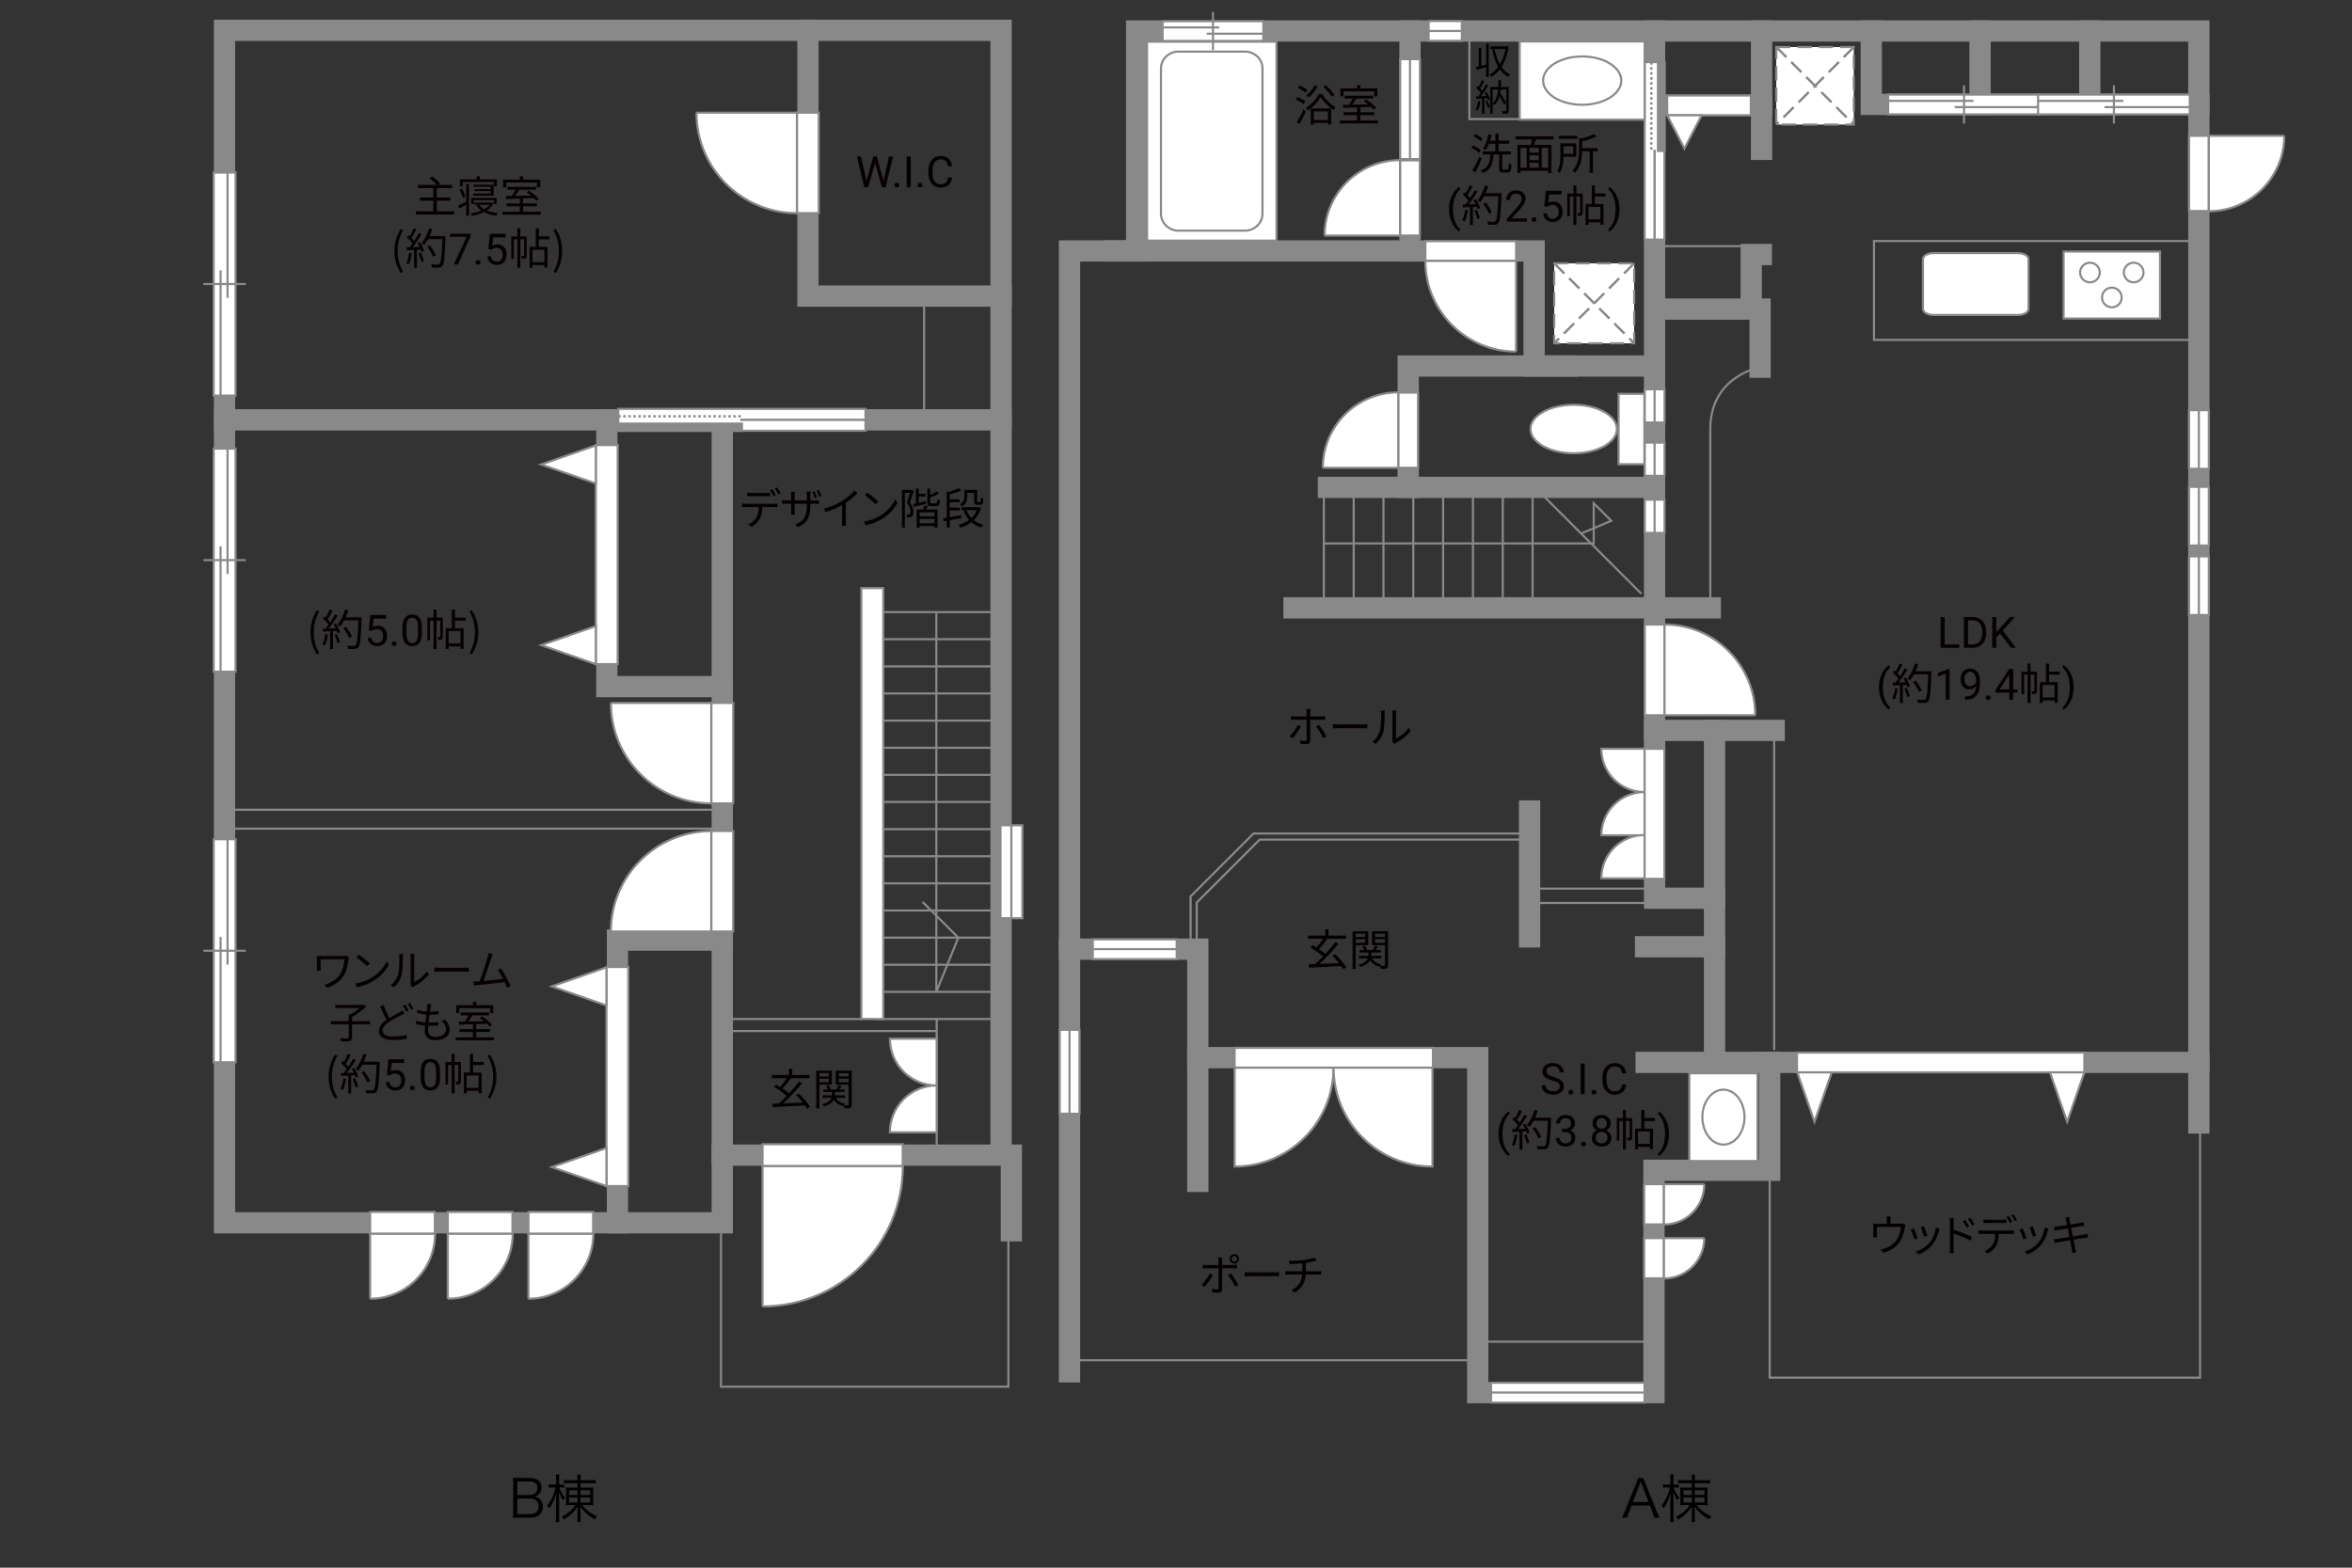 <?xml version="1.0" encoding="UTF-8"?>
<svg xmlns="http://www.w3.org/2000/svg" viewBox="0 0 630 420">
  <rect x="0" y="0" width="630" height="420" fill="#333333" stroke="none"/>
  <defs>
    <style>
      .cls-1 {
        stroke-linecap: square;
        stroke-width: 5.7px;
      }

      .cls-1, .cls-2, .cls-3, .cls-4, .cls-5, .cls-6 {
        stroke: #898989;
      }

      .cls-1, .cls-7, .cls-3, .cls-8, .cls-9, .cls-4, .cls-6 {
        fill: none;
      }

      .cls-10 {
        fill: #040000;
      }

      .cls-11 {
        fill: #060001;
      }

      .cls-12, .cls-2, .cls-13, .cls-5 {
        fill: #fff;
      }

      .cls-14 {
        fill: #888988;
      }

      .cls-2, .cls-13, .cls-3, .cls-8, .cls-5, .cls-6 {
        stroke-width: .57px;
      }

      .cls-13, .cls-7, .cls-9 {
        stroke: #888988;
      }

      .cls-7 {
        stroke-dasharray: 0 0 0 0 .67 0 0 .67;
      }

      .cls-7, .cls-9, .cls-4 {
        stroke-width: .62px;
      }

      .cls-3, .cls-8, .cls-5 {
        stroke-dasharray: 0 0 3.8 1.9;
      }

      .cls-8 {
        stroke: #898988;
      }
    </style>
  </defs>
  <g id="_图层_1" data-name="图层 1">
    <g>
      <path class="cls-10" d="m199.75,134.97h7.6c.24,0,.63-.01.9-.06v.96c-.26-.01-.63-.02-.9-.02h-3.15c-.03,1.25-.22,2.31-.68,3.18-.42.77-1.3,1.6-2.28,2.11l-.86-.64c.9-.37,1.74-1.04,2.19-1.77.51-.8.64-1.77.67-2.88h-3.48c-.35,0-.68,0-1,.02v-.96c.31.03.64.06,1,.06Zm1.43-2.9h4.01c.34,0,.74-.02,1.08-.07v.96c-.34-.02-.74-.03-1.08-.03h-4c-.38,0-.77.01-1.07.03v-.96c.34.03.68.07,1.06.07Zm6.64.58l-.63.28c-.23-.48-.63-1.17-.94-1.61l.61-.25c.29.41.72,1.11.95,1.59Zm1.3-.48l-.63.28c-.26-.51-.63-1.16-.96-1.6l.61-.25c.3.42.75,1.15.97,1.58Z"/>
      <path class="cls-10" d="m213.76,141.22l-.78-.74c2.11-.8,3.15-1.8,3.15-5.04v-.49h-3.29v1.88c0,.43.03.94.05,1.04h-1.03c.01-.1.06-.6.06-1.04v-1.88h-1.25c-.51,0-1.03.04-1.16.05v-1.01c.1.02.67.08,1.16.08h1.25v-1.48c0-.25-.02-.58-.06-.85h1.03c-.01.1-.05.44-.05.83v1.5h3.29v-1.45c0-.46-.04-.85-.05-.95h1.04c-.01.12-.06.49-.06.95v1.45h1.26c.52,0,.9-.03,1.07-.07v.99c-.13-.01-.54-.04-1.06-.04h-1.28v.41c0,3.08-.67,4.68-3.32,5.87Zm5.09-7.98l-.57.2c-.17-.5-.44-1.19-.66-1.64l.56-.17c.21.42.52,1.14.67,1.61Zm1.17-.36l-.57.19c-.19-.51-.45-1.18-.68-1.61l.56-.17c.22.42.53,1.12.7,1.6Z"/>
      <path class="cls-10" d="m225.74,134.12c1.21-.75,2.37-1.76,3.17-2.73l.78.72c-.88.92-1.95,1.8-3.13,2.59v4.89c0,.44.02,1.01.07,1.24h-1.14c.03-.22.07-.8.07-1.24v-4.29c-1.22.7-2.81,1.39-4.42,1.89l-.46-.9c2.01-.54,3.78-1.36,5.07-2.17Z"/>
      <path class="cls-10" d="m235.94,138.05c1.79-1.12,3.2-2.84,3.87-4.27l.56.99c-.79,1.45-2.15,3.03-3.9,4.13-1.16.73-2.62,1.44-4.56,1.8l-.61-.95c2.03-.3,3.54-1.01,4.64-1.69Zm-.68-3.68l-.73.73c-.58-.6-2.03-1.84-2.89-2.42l.66-.71c.82.54,2.31,1.75,2.96,2.4Z"/>
      <path class="cls-10" d="m244.76,131.57c-.31.94-.71,2.11-1.07,3.05.78.94.95,1.77.95,2.48.01.61-.13,1.1-.43,1.32-.15.12-.35.17-.57.21-.21.02-.48.02-.72.01-.01-.22-.09-.53-.22-.75.24.01.45.02.6.01.15,0,.27-.03.36-.08.16-.14.22-.46.22-.81-.01-.61-.2-1.4-.96-2.3.3-.85.61-1.88.85-2.67h-1.4v9.31h-.77v-10.09h2.47l.12-.04.57.34Zm3.31,3.39c-1.15.29-2.34.6-3.27.82l-.23-.73c.23-.05.48-.09.75-.15v-3.98h.78v1.39h1.8v.71h-1.8v1.7c.6-.14,1.25-.29,1.9-.44l.07.67Zm.41.57c-.13.34-.27.68-.39.99h3.04v4.78h-.83v-.38h-3.97v.43h-.79v-4.82h1.73c.14-.38.29-.83.36-1.17l.86.19Zm1.81,1.72h-3.97v1.1h3.97v-1.1Zm0,2.93v-1.16h-3.97v1.16h3.97Zm.39-5.31c.28,0,.35-.14.37-1.09.17.13.49.25.72.31-.09,1.19-.31,1.5-1.01,1.5h-1.3c-.87,0-1.07-.21-1.07-1.07v-3.6h.78v1.7c.66-.29,1.33-.66,1.74-1l.6.57c-.66.43-1.54.82-2.34,1.11v1.21c0,.3.05.35.38.35h1.12Z"/>
      <path class="cls-10" d="m254.39,139.37v1.97h-.81v-1.82l-.8.14-.15-.83.95-.15v-7.04l.46.16c1.03-.28,2.11-.66,2.74-1.02l.74.61c-.86.42-2.04.78-3.13,1.04v1.33h2.67v.79h-2.67v1.42h2.76v.8h-2.76v1.76c.95-.15,2.02-.34,3.06-.52l.05.8-3.11.56Zm8.4-3.31c-.41,1.37-1.08,2.45-1.94,3.28.71.57,1.55.99,2.54,1.25-.21.16-.45.51-.57.74-1.01-.31-1.89-.79-2.62-1.43-.88.66-1.89,1.14-2.98,1.46-.09-.22-.3-.57-.48-.75,1.03-.27,2.02-.7,2.84-1.31-.63-.7-1.11-1.54-1.47-2.49l.57-.15h-1.04v-.79h4.44l.16-.03.54.22Zm-3.69-3.15c0,.94-.23,2.08-1.39,2.81-.1-.16-.42-.48-.58-.59,1.03-.64,1.17-1.47,1.17-2.24v-1.63h3.42v2.84c0,.22.01.34.07.38.05.04.1.05.19.05h.34c.09,0,.2-.01.24-.03.06-.03.1-.12.13-.25.02-.17.05-.52.05-.99.15.13.44.27.66.32-.02.45-.06.97-.12,1.16-.07.2-.19.31-.35.38-.13.08-.36.12-.55.12h-.59c-.21,0-.49-.06-.64-.21-.16-.14-.23-.34-.23-.97v-2.03h-1.82v.89Zm-.22,3.76c.31.8.77,1.52,1.35,2.12.61-.59,1.11-1.29,1.46-2.12h-2.81Z"/>
    </g>
  </g>
  <g id="kan">
    <line class="cls-6" x1="234.36" y1="273" x2="268.14" y2="273"/>
    <line class="cls-6" x1="234.36" y1="265.73" x2="268.14" y2="265.73"/>
    <line class="cls-6" x1="234.36" y1="258.47" x2="268.14" y2="258.47"/>
    <line class="cls-6" x1="234.36" y1="251.2" x2="268.14" y2="251.2"/>
    <line class="cls-6" x1="234.36" y1="243.93" x2="268.14" y2="243.93"/>
    <line class="cls-6" x1="234.36" y1="236.66" x2="268.14" y2="236.66"/>
    <line class="cls-6" x1="234.36" y1="229.4" x2="268.14" y2="229.4"/>
    <line class="cls-6" x1="234.36" y1="222.13" x2="268.14" y2="222.13"/>
    <line class="cls-6" x1="234.36" y1="214.86" x2="268.14" y2="214.86"/>
    <line class="cls-6" x1="234.36" y1="207.6" x2="268.14" y2="207.6"/>
    <line class="cls-6" x1="234.36" y1="200.33" x2="268.14" y2="200.33"/>
    <line class="cls-6" x1="234.36" y1="193.06" x2="268.14" y2="193.06"/>
    <line class="cls-6" x1="234.36" y1="185.79" x2="268.14" y2="185.79"/>
    <line class="cls-6" x1="234.36" y1="178.53" x2="268.14" y2="178.53"/>
    <line class="cls-6" x1="234.36" y1="171.26" x2="268.14" y2="171.26"/>
    <line class="cls-6" x1="234.36" y1="163.99" x2="268.14" y2="163.99"/>
    <polyline class="cls-6" points="250.81 163.99 250.81 265.73 256.68 251.2 247.14 241.66"/>
    <line class="cls-6" x1="230.72" y1="273" x2="193.47" y2="273"/>
    <line class="cls-6" x1="250.9" y1="273" x2="250.9" y2="309.47"/>
    <line class="cls-6" x1="250.9" y1="276.22" x2="195.43" y2="276.22"/>
    <polyline class="cls-6" points="270.1 332.22 270.1 371.51 193.12 371.51 193.12 330.44"/>
    <rect class="cls-6" x="60.14" y="216.93" width="133.33" height="5.07"/>
    <line class="cls-6" x1="247.52" y1="112.48" x2="247.52" y2="79.32"/>
  </g>
  <g id="_外壁" data-name="外壁">
    <polygon class="cls-2" points="230.72 273 230.72 157.55 236.59 157.55 236.59 273 230.72 273 230.72 273"/>
    <polygon class="cls-1" points="268.14 8.12 60.14 8.12 60.14 327.6 193.47 327.6 193.47 309.47 268.14 309.47 268.14 8.12"/>
    <line class="cls-1" x1="270.9" y1="309.47" x2="270.9" y2="329.73"/>
    <polyline class="cls-1" points="193.47 309.47 193.47 112.48 60.14 112.48"/>
    <line class="cls-1" x1="193.47" y1="112.48" x2="268.14" y2="112.48"/>
    <polyline class="cls-1" points="162.55 112.48 162.55 183.95 193.47 183.95"/>
    <polyline class="cls-1" points="193.47 251.86 165.39 251.86 165.39 327.6"/>
    <polyline class="cls-1" points="268.14 79.32 216.41 79.32 216.41 8.12"/>
  </g>
  <g id="_建距" data-name="建距">
    <g>
      <polygon class="cls-2" points="270.9 221.1 267.99 221.1 267.99 246 273.85 246 273.85 221.1 270.9 221.1"/>
      <line class="cls-6" x1="270.9" y1="246" x2="270.9" y2="221.1"/>
    </g>
    <g>
      <polygon class="cls-2" points="99.14 327.6 99.14 324.69 116.47 324.69 116.47 330.56 99.14 330.56 99.14 327.6"/>
      <path class="cls-13" d="m99.14,347.94v-17.39h17.39c0,9.6-7.78,17.39-17.39,17.39"/>
    </g>
    <g>
      <polygon class="cls-2" points="119.94 327.6 119.94 324.69 137.27 324.69 137.27 330.56 119.94 330.56 119.94 327.6"/>
      <path class="cls-13" d="m119.94,347.94v-17.39h17.39c0,9.6-7.78,17.39-17.39,17.39"/>
    </g>
    <g>
      <polygon class="cls-2" points="141.54 327.6 141.54 324.69 158.87 324.69 158.87 330.56 141.54 330.56 141.54 327.6"/>
      <path class="cls-13" d="m141.54,347.94v-17.39h17.39c0,9.6-7.78,17.39-17.39,17.39"/>
    </g>
    <g>
      <polygon class="cls-2" points="204.25 309.47 204.25 306.55 241.8 306.55 241.8 312.42 204.25 312.42 204.25 309.47"/>
      <path class="cls-13" d="m204.25,350v-37.57h37.58c0,20.75-16.82,37.57-37.58,37.57"/>
    </g>
    <g>
      <polygon class="cls-2" points="216.41 30.19 219.32 30.19 219.32 57.1 213.45 57.1 213.45 30.19 216.41 30.19"/>
      <path class="cls-13" d="m186.55,30.19h26.91v26.91c-14.86,0-26.91-12.05-26.91-26.91"/>
    </g>
    <g>
      <polygon class="cls-2" points="193.47 188.33 196.39 188.33 196.39 215.24 190.52 215.24 190.52 188.33 193.47 188.33"/>
      <path class="cls-13" d="m163.62,188.33h26.9v26.92c-14.86,0-26.9-12.05-26.9-26.92"/>
    </g>
    <g>
      <polygon class="cls-2" points="193.47 249.56 196.39 249.56 196.39 222.64 190.52 222.64 190.52 249.56 193.47 249.56"/>
      <path class="cls-13" d="m163.62,249.56h26.9v-26.91c-14.86,0-26.9,12.05-26.9,26.91"/>
    </g>
    <g>
      <polygon class="cls-2" points="60.14 46.23 57.23 46.23 57.23 105.99 63.1 105.99 63.1 46.23 60.14 46.23"/>
      <line class="cls-6" x1="65.85" y1="76.1" x2="54.48" y2="76.1"/>
      <line class="cls-6" x1="60.95" y1="79.81" x2="60.95" y2="46.23"/>
      <line class="cls-6" x1="59.09" y1="105.99" x2="59.09" y2="72.4"/>
    </g>
    <g>
      <polygon class="cls-2" points="60.14 120.19 57.23 120.19 57.23 179.95 63.1 179.95 63.1 120.19 60.14 120.19"/>
      <line class="cls-6" x1="65.85" y1="150.06" x2="54.48" y2="150.06"/>
      <line class="cls-6" x1="60.95" y1="153.77" x2="60.95" y2="120.19"/>
      <line class="cls-6" x1="59.09" y1="179.95" x2="59.09" y2="146.36"/>
    </g>
    <g>
      <polygon class="cls-2" points="60.14 224.83 57.23 224.83 57.23 284.6 63.1 284.6 63.1 224.83 60.14 224.83"/>
      <line class="cls-6" x1="65.85" y1="254.71" x2="54.48" y2="254.71"/>
      <line class="cls-6" x1="60.95" y1="258.42" x2="60.95" y2="224.83"/>
      <line class="cls-6" x1="59.09" y1="284.6" x2="59.09" y2="251.01"/>
    </g>
    <g>
      <polygon class="cls-2" points="165.61 112.45 165.61 109.54 231.82 109.54 231.82 115.41 165.61 115.41 165.61 112.45"/>
      <rect class="cls-14" x="165.61" y="113.51" width="33.1" height="1.9"/>
      <rect class="cls-9" x="165.61" y="113.51" width="33.1" height="1.9"/>
      <line class="cls-7" x1="165.61" y1="111.53" x2="198.72" y2="111.53"/>
      <path class="cls-12" d="m198.72,112.48l33.1-.08-33.1.08Z"/>
      <line class="cls-4" x1="198.3" y1="112.48" x2="231.91" y2="112.48"/>
    </g>
    <g>
      <polygon class="cls-2" points="165.39 317.77 168.3 317.77 168.3 259.06 162.44 259.06 162.44 317.77 165.39 317.77"/>
      <polygon class="cls-2" points="162.44 317.77 147.78 312.67 162.44 307.56 162.44 317.77"/>
      <polygon class="cls-2" points="162.44 269.37 147.78 264.26 162.44 259.15 162.44 269.37"/>
    </g>
    <g>
      <polygon class="cls-2" points="162.55 177.94 165.46 177.94 165.46 119.24 159.59 119.24 159.59 177.94 162.55 177.94"/>
      <polygon class="cls-2" points="159.59 177.94 144.94 172.84 159.59 167.73 159.59 177.94"/>
      <polygon class="cls-2" points="159.59 129.54 144.94 124.44 159.59 119.33 159.59 129.54"/>
    </g>
  </g>
  <g id="_文字" data-name="文字">
    <g>
      <path class="cls-10" d="m216.16,297.03c-.15-.26-.34-.56-.57-.87-3.12.17-6.41.34-8.59.45l-.09-.9c.5-.01,1.07-.04,1.68-.06.66-.58,1.4-1.29,2.13-2.04-.86-.78-2.25-1.76-3.36-2.45l.53-.62c.34.2.71.42,1.08.65.6-.67,1.29-1.58,1.76-2.33h-4v-.85h4.59v-1.68h.88v1.68h4.64v.85h-5.16l.14.06c-.65.92-1.48,1.97-2.2,2.71.65.44,1.28.89,1.73,1.3,1-1.07,1.95-2.19,2.67-3.18l.85.44c-1.45,1.79-3.42,3.88-5.09,5.42,1.6-.07,3.43-.15,5.23-.23-.56-.7-1.19-1.4-1.79-1.98l.74-.44c1.16,1.09,2.41,2.58,3,3.56l-.8.51Z"/>
      <path class="cls-10" d="m219.48,290.58v6.37h-.85v-10.1h4.2v3.73h-3.35Zm0-3.08v.89h2.54v-.89h-2.54Zm2.54,2.45v-.96h-2.54v.96h2.54Zm6.13,5.97c0,.46-.09.72-.41.87-.29.14-.79.15-1.52.15-.02-.21-.13-.54-.23-.76-.05.07-.09.14-.12.2-1.14-.3-1.98-.91-2.52-1.74-.34.65-1.07,1.3-2.61,1.77-.1-.16-.34-.43-.51-.58,1.64-.45,2.27-1.11,2.5-1.72h-2.4v-.66h2.53v-.9h-2.33v-.65h1.24c-.12-.3-.31-.67-.52-.94l.67-.22c.28.36.54.83.63,1.16h1.51c.2-.36.44-.83.56-1.18l.78.25c-.2.31-.41.65-.59.93h1.37v.65h-2.54v.9h2.74v.66h-2.55c.49.82,1.36,1.39,2.54,1.62-.1.09-.23.24-.34.38.49.02.94.02,1.08.01.15,0,.2-.06.2-.22v-5.31h-3.46v-3.75h4.3v9.07Zm-3.48-8.42v.89h2.63v-.89h-2.63Zm2.63,2.47v-.99h-2.63v.99h2.63Z"/>
    </g>
    <g>
      <path class="cls-11" d="m121.67,56.61v.85h-10.25v-.85h4.64v-2.85h-3.57v-.82h3.57v-2.54h-4.11v-.85h5.09c-.45-.53-1.28-1.26-1.97-1.77l.7-.49c.74.53,1.67,1.32,2.12,1.87l-.54.39h3.75v.85h-4.12v2.54h3.64v.82h-3.64v2.85h4.7Z"/>
      <path class="cls-11" d="m124.87,49.32h.78v8.49h-.78v-2.99c-.61.36-1.24.72-1.79,1.04l-.38-.75c.56-.26,1.36-.7,2.17-1.12v-4.66Zm-.9,3.71c-.13-.6-.51-1.55-.87-2.25l.67-.29c.38.71.75,1.61.9,2.21l-.71.32Zm.02-3.1h-.78v-1.88h4.46v-.82h.85v.82h4.55v1.88h-.8v-1.16h-8.28v1.16Zm8.21,4.52c-.39.8-1.02,1.44-1.79,1.94.86.36,1.88.61,2.96.73-.17.17-.38.49-.46.67-1.21-.16-2.31-.5-3.24-.99-.97.49-2.1.81-3.24,1-.07-.19-.23-.49-.36-.66,1.01-.14,2.02-.38,2.9-.75-.56-.38-1.02-.83-1.36-1.36l.46-.16h-.94v-.6h4.44l.14-.04.48.22Zm.05.22v-1.03h-5.29v1.03h-.74v-1.66h6.8v1.66h-.77Zm-.83-2.83v-.65h-4.34v-.53h4.34v-.61h-4.64v-.58h5.44v2.97h-5.5v-.59h4.7Zm-3.08,3.03c.34.44.8.83,1.37,1.16.57-.31,1.04-.7,1.4-1.16h-2.77Z"/>
      <path class="cls-11" d="m144.83,56.72v.78h-10.21v-.78h4.62v-1.45h-3.56v-.77h3.56v-1.3c-1.4.05-2.7.08-3.72.12l-.05-.79c.48-.01,1.02-.01,1.61-.02.34-.5.71-1.14.99-1.68h-2.13v-.77h7.62v.77h-4.5c-.32.54-.71,1.15-1.07,1.66,1.3-.03,2.76-.07,4.21-.12-.38-.31-.79-.61-1.16-.87l.61-.43c.97.61,2.15,1.55,2.69,2.23l-.65.49c-.17-.21-.41-.45-.68-.71-.96.03-1.95.07-2.9.09v1.33h3.71v.77h-3.71v1.45h4.72Zm-9.24-6.48h-.82v-2.13h4.48v-.86h.87v.86h4.57v2.13h-.86v-1.33h-8.23v1.33Z"/>
      <path class="cls-11" d="m105.63,67.24c0-2.27.64-4.15,1.7-5.88l.66.3c-1.01,1.66-1.48,3.61-1.48,5.58s.48,3.93,1.48,5.58l-.66.31c-1.07-1.74-1.7-3.61-1.7-5.89Z"/>
      <path class="cls-11" d="m110.32,67.86c-.16,1.09-.44,2.2-.82,2.95-.14-.1-.49-.27-.67-.32.38-.71.63-1.74.75-2.76l.74.14Zm2.12-3c.48.74.99,1.73,1.15,2.35l-.68.32c-.05-.2-.12-.42-.22-.66l-1.01.06v4.82h-.78v-4.78l-1.89.09-.07-.78c.23,0,.5-.01.77-.02.25-.3.52-.65.78-1.03-.36-.52-.97-1.17-1.52-1.66l.44-.57c.12.09.23.2.35.3.38-.65.79-1.52,1.03-2.16l.77.29c-.39.78-.88,1.7-1.32,2.33.28.28.52.56.71.8.48-.73.92-1.48,1.24-2.11l.74.32c-.67,1.09-1.6,2.46-2.4,3.46.58-.02,1.22-.06,1.86-.08-.17-.36-.37-.72-.57-1.03l.64-.28Zm.3,2.82c.34.71.67,1.62.78,2.23l-.68.23c-.1-.6-.43-1.53-.74-2.25l.65-.21Zm6.6-4c-.21,5.2-.37,6.99-.85,7.56-.27.34-.52.42-.96.46-.38.03-1.09.02-1.79-.02-.02-.24-.12-.61-.28-.85.78.07,1.48.07,1.77.07.22,0,.37-.02.5-.17.38-.39.58-2.16.75-6.68h-3.8c-.32.61-.7,1.17-1.08,1.62-.16-.14-.55-.39-.75-.51.89-.96,1.63-2.48,2.06-4.01l.87.2c-.2.65-.43,1.29-.71,1.89h4.26v.44Zm-3.35,5.1c-.27-.71-.92-1.86-1.57-2.7l.7-.34c.65.81,1.35,1.91,1.62,2.64l-.75.39Z"/>
      <path class="cls-11" d="m126.08,63.2l-3.41,7.65h-1.1l3.4-7.38h-4.46v-.86h5.57v.59Z"/>
      <path class="cls-11" d="m127.4,70.3c0-.18.05-.33.16-.45.11-.12.27-.18.48-.18s.38.06.49.18c.11.12.17.27.17.45s-.06.32-.17.44c-.11.12-.27.18-.49.18s-.38-.06-.48-.18c-.11-.12-.16-.26-.16-.44Z"/>
      <path class="cls-11" d="m130.8,66.72l.42-4.11h4.22v.97h-3.33l-.25,2.25c.4-.24.86-.36,1.38-.36.75,0,1.35.25,1.79.74s.66,1.17.66,2.01-.23,1.52-.69,2.01c-.46.49-1.1.73-1.92.73-.73,0-1.32-.2-1.78-.61-.46-.4-.72-.96-.79-1.68h.99c.06.47.23.83.5,1.07.27.24.63.36,1.08.36.49,0,.87-.17,1.15-.5.28-.33.42-.79.42-1.38,0-.55-.15-.99-.45-1.33s-.7-.5-1.2-.5c-.46,0-.81.1-1.08.3l-.28.23-.84-.22Z"/>
      <path class="cls-11" d="m141.08,68.46c0,.35-.05.58-.27.72-.22.14-.52.16-.96.16-.02-.22-.12-.56-.22-.78.31.01.54.01.64,0,.09,0,.12-.02.12-.12v-4.34h-1v7.63h-.8v-7.63h-.94v5.27h-.7v-6.04h1.63v-2.18h.8v2.18h1.69v5.13Zm3.26-4.33v2.01h2.31v5.54h-.83v-.65h-3.18v.68h-.79v-5.58h1.65v-4.97h.85v2.16h2.84v.81h-2.84Zm1.47,2.79h-3.18v3.32h3.18v-3.32Z"/>
      <path class="cls-11" d="m148.23,72.82c1-1.65,1.48-3.61,1.48-5.58s-.49-3.92-1.48-5.58l.65-.3c1.08,1.73,1.72,3.61,1.72,5.88s-.64,4.15-1.72,5.89l-.65-.31Z"/>
    </g>
    <g>
      <path class="cls-11" d="m93.35,257.04c-.21,1.37-.45,3.02-1.29,4.33-.94,1.48-2.53,2.67-4.4,3.27l-.79-.8c1.7-.45,3.36-1.46,4.31-2.95.66-1.03.99-2.52,1.1-3.88h-6.4v2.32c0,.17.01.46.03.74h-1.06c.03-.28.05-.52.05-.74v-2.47c0-.27-.01-.52-.05-.78.31.02.74.03,1.24.03h5.95c.25,0,.53-.02.73-.07l.71.45c-.05.12-.13.43-.15.54Z"/>
      <path class="cls-11" d="m99.73,261.81c1.79-1.12,3.2-2.84,3.87-4.27l.56.99c-.79,1.45-2.15,3.03-3.9,4.13-1.16.73-2.62,1.44-4.56,1.8l-.61-.95c2.03-.3,3.54-1.01,4.64-1.69Zm-.68-3.68l-.73.73c-.58-.6-2.03-1.84-2.89-2.42l.66-.71c.82.54,2.31,1.75,2.96,2.4Z"/>
      <path class="cls-11" d="m106.63,261.08c.34-1.06.35-3.38.35-4.66,0-.35-.03-.6-.08-.85h1.07c-.01.14-.06.49-.06.83,0,1.29-.05,3.77-.36,4.93-.35,1.24-1.09,2.38-2.06,3.19l-.87-.59c.97-.7,1.67-1.73,2.02-2.85Zm3.37,2.26v-6.95c0-.44-.06-.78-.07-.86h1.07c-.01.08-.05.42-.05.86v6.69c1.07-.49,2.49-1.54,3.39-2.85l.54.79c-1,1.36-2.61,2.55-3.95,3.21-.19.1-.31.2-.39.27l-.61-.51c.05-.19.08-.42.08-.65Z"/>
      <path class="cls-11" d="m117.96,259.27h6.35c.58,0,1-.03,1.25-.06v1.14c-.23-.01-.72-.06-1.24-.06h-6.37c-.64,0-1.25.02-1.61.06v-1.14c.35.02.96.06,1.61.06Z"/>
      <path class="cls-11" d="m131.58,256.66c-.34,1.09-1.48,4.65-2.06,6.16,1.71-.16,3.93-.41,5.21-.58-.46-.92-.99-1.82-1.41-2.38l.87-.39c.82,1.2,2.09,3.53,2.57,4.72l-.97.44c-.15-.42-.37-.95-.64-1.52-1.79.23-5.67.66-7.22.8-.29.02-.63.08-.96.13l-.17-1.08c.35.01.74,0,1.08-.01.17-.01.37-.02.58-.04.65-1.6,1.83-5.31,2.16-6.45.14-.53.19-.81.22-1.11l1.16.23c-.12.29-.24.59-.39,1.08Z"/>
      <path class="cls-11" d="m99.08,274.44h-4.78v3.47c0,.58-.15.85-.58.99-.43.14-1.18.16-2.28.15-.07-.24-.22-.64-.37-.88.93.03,1.79.03,2.03.02.26-.01.32-.07.32-.28v-3.47h-4.79v-.86h4.79v-1.86h.54c.82-.45,1.72-1.07,2.39-1.65h-6.53v-.83h7.43l.21-.05.63.48c-.99,1-2.5,2.08-3.79,2.77v1.14h4.78v.86Z"/>
      <path class="cls-11" d="m104.31,272.71c1.02-.62,2.08-1.12,2.71-1.48.32-.2.58-.35.82-.55l.46.85c-.26.15-.54.3-.88.48-.79.42-2.09,1.02-3.21,1.77-1.08.7-1.73,1.46-1.73,2.34,0,.96.92,1.57,2.75,1.57,1.26,0,2.81-.16,3.71-.39v1.03c-.88.16-2.23.29-3.68.29-2.18,0-3.75-.65-3.75-2.39,0-1.21.75-2.15,2.01-3-.53-.96-1.15-2.32-1.69-3.57l.92-.38c.46,1.28,1.06,2.53,1.55,3.44Zm5.15-1.96l-.63.28c-.23-.48-.63-1.17-.95-1.61l.63-.27c.29.42.71,1.12.95,1.6Zm1.3-.49l-.61.28c-.26-.5-.64-1.16-.97-1.6l.61-.25c.31.42.75,1.15.97,1.58Z"/>
      <path class="cls-11" d="m115.31,269.84c-.04.3-.09.71-.16,1.2.89,0,1.68-.05,2.35-.15l-.02.87c-.74.07-1.42.1-2.35.1h-.08c-.08.68-.17,1.42-.25,2.1h.22c.79,0,1.6-.04,2.41-.15l-.02.88c-.77.08-1.48.12-2.27.12h-.42c-.05.46-.07.87-.07,1.15,0,1.12.63,1.82,1.95,1.82,1.76,0,2.89-.78,2.89-1.97,0-.78-.42-1.65-1.26-2.37l1.02-.21c.8.88,1.18,1.68,1.18,2.68,0,1.73-1.53,2.77-3.83,2.77-1.58,0-2.84-.68-2.84-2.59,0-.32.03-.79.09-1.33-.87-.07-1.72-.2-2.42-.42l.05-.89c.77.27,1.65.41,2.47.47.07-.68.16-1.41.26-2.1-.85-.07-1.76-.22-2.49-.41l.05-.85c.73.23,1.68.37,2.54.43.06-.46.1-.88.13-1.22.03-.39.03-.6.01-.82l1.04.07c-.08.31-.12.56-.15.81Z"/>
      <path class="cls-11" d="m132.27,277.92v.78h-10.21v-.78h4.62v-1.45h-3.56v-.77h3.56v-1.3c-1.4.05-2.7.08-3.72.12l-.05-.79c.48-.01,1.02-.01,1.61-.02.34-.5.71-1.14.99-1.68h-2.13v-.77h7.62v.77h-4.5c-.32.54-.71,1.15-1.07,1.66,1.3-.04,2.76-.07,4.21-.12-.38-.31-.79-.61-1.16-.87l.61-.43c.97.62,2.15,1.55,2.69,2.23l-.65.49c-.17-.21-.41-.45-.68-.71-.96.03-1.95.07-2.9.09v1.33h3.71v.77h-3.71v1.45h4.72Zm-9.24-6.48h-.82v-2.13h4.48v-.86h.87v.86h4.57v2.13h-.86v-1.33h-8.23v1.33Z"/>
      <path class="cls-11" d="m88.02,288.44c0-2.27.64-4.15,1.7-5.88l.66.3c-1.01,1.66-1.48,3.61-1.48,5.58s.48,3.93,1.48,5.58l-.66.31c-1.07-1.74-1.7-3.61-1.7-5.89Z"/>
      <path class="cls-11" d="m92.7,289.06c-.16,1.09-.44,2.2-.82,2.95-.14-.1-.49-.27-.67-.32.38-.71.63-1.74.75-2.76l.74.14Zm2.12-3c.48.74.99,1.73,1.15,2.35l-.68.33c-.05-.2-.12-.42-.22-.66l-1.01.06v4.82h-.78v-4.78l-1.89.09-.07-.78c.23,0,.5-.01.77-.02.25-.3.52-.65.78-1.03-.36-.52-.97-1.17-1.52-1.66l.44-.57c.12.09.23.2.35.3.38-.65.79-1.52,1.03-2.16l.77.29c-.39.78-.88,1.71-1.32,2.33.28.28.52.56.71.8.48-.73.92-1.48,1.24-2.11l.74.33c-.67,1.09-1.6,2.46-2.4,3.46.58-.02,1.22-.06,1.86-.08-.17-.36-.37-.72-.57-1.03l.64-.28Zm.3,2.82c.34.71.67,1.62.78,2.23l-.68.23c-.1-.6-.43-1.53-.74-2.25l.65-.21Zm6.6-4c-.21,5.2-.37,6.99-.85,7.56-.27.34-.52.42-.96.46-.38.03-1.09.02-1.79-.02-.02-.24-.12-.61-.28-.85.78.07,1.48.07,1.77.07.22,0,.37-.02.5-.17.38-.39.58-2.16.75-6.68h-3.8c-.32.62-.7,1.17-1.08,1.62-.16-.14-.55-.39-.75-.51.89-.96,1.63-2.48,2.06-4.01l.87.2c-.2.65-.43,1.29-.71,1.89h4.26v.44Zm-3.35,5.1c-.27-.71-.92-1.86-1.57-2.7l.7-.34c.65.81,1.35,1.91,1.62,2.64l-.75.39Z"/>
      <path class="cls-11" d="m103.62,287.92l.42-4.11h4.22v.97h-3.33l-.25,2.25c.4-.24.86-.36,1.38-.36.75,0,1.35.25,1.79.74s.66,1.17.66,2.01-.23,1.52-.69,2.01c-.46.49-1.1.73-1.92.73-.73,0-1.32-.2-1.78-.61-.46-.4-.72-.96-.79-1.67h.99c.06.47.23.83.5,1.07.27.24.63.36,1.08.36.49,0,.87-.17,1.15-.5.28-.33.42-.79.42-1.38,0-.55-.15-.99-.45-1.33s-.7-.5-1.2-.5c-.46,0-.81.1-1.08.3l-.28.23-.84-.21Z"/>
      <path class="cls-11" d="m109.78,291.5c0-.18.05-.33.16-.45.11-.12.27-.18.48-.18s.38.06.49.18c.11.12.17.27.17.45s-.06.32-.17.44c-.11.12-.27.18-.49.18s-.38-.06-.48-.18-.16-.26-.16-.44Z"/>
      <path class="cls-11" d="m117.87,288.53c0,1.23-.21,2.14-.63,2.73-.42.6-1.07.89-1.96.89s-1.53-.29-1.95-.87c-.42-.58-.64-1.45-.66-2.61v-1.4c0-1.21.21-2.11.63-2.7.42-.59,1.08-.88,1.97-.88s1.54.28,1.96.85c.42.57.63,1.44.65,2.63v1.36Zm-1.05-1.43c0-.89-.12-1.53-.37-1.94-.25-.41-.64-.61-1.18-.61s-.93.2-1.17.61c-.25.4-.37,1.02-.38,1.86v1.67c0,.89.13,1.55.39,1.97s.65.64,1.17.64.9-.2,1.15-.6c.25-.4.38-1.03.39-1.89v-1.71Z"/>
      <path class="cls-11" d="m123.46,289.66c0,.35-.05.58-.27.72-.22.14-.52.16-.96.16-.02-.22-.12-.56-.22-.78.31.01.54.01.64,0,.09,0,.12-.02.12-.12v-4.34h-1v7.63h-.8v-7.63h-.94v5.26h-.7v-6.04h1.63v-2.18h.8v2.18h1.69v5.13Zm3.26-4.33v2.01h2.31v5.54h-.83v-.65h-3.18v.68h-.79v-5.58h1.65v-4.98h.85v2.16h2.84v.81h-2.84Zm1.47,2.79h-3.18v3.32h3.18v-3.32Z"/>
      <path class="cls-11" d="m130.61,294.02c1-1.65,1.48-3.61,1.48-5.58s-.49-3.92-1.48-5.58l.65-.3c1.08,1.73,1.72,3.61,1.72,5.88s-.64,4.15-1.72,5.89l-.65-.31Z"/>
    </g>
    <g>
      <path class="cls-11" d="m231.91,47.56l.16,1.09.23-.98,1.63-5.75h.92l1.59,5.75.23,1,.18-1.11,1.28-5.64h1.09l-2,8.24h-.99l-1.7-6-.13-.63-.13.63-1.76,6h-.99l-1.99-8.24h1.09l1.3,5.64Z"/>
      <path class="cls-11" d="m239.58,49.61c0-.18.05-.33.16-.45.11-.12.27-.18.48-.18s.38.06.49.18c.11.12.17.27.17.45s-.06.32-.17.44c-.11.12-.27.18-.49.18s-.38-.06-.48-.18c-.11-.12-.16-.26-.16-.44Z"/>
      <path class="cls-11" d="m243.94,50.16h-1.09v-8.24h1.09v8.24Z"/>
      <path class="cls-11" d="m245.78,49.61c0-.18.05-.33.16-.45.11-.12.27-.18.48-.18s.38.06.49.18c.11.12.17.27.17.45s-.06.32-.17.44c-.11.12-.27.18-.49.18s-.38-.06-.48-.18c-.11-.12-.16-.26-.16-.44Z"/>
      <path class="cls-11" d="m255.03,47.54c-.1.87-.42,1.54-.96,2.02-.54.47-1.26.71-2.16.71-.97,0-1.75-.35-2.34-1.05-.59-.7-.88-1.63-.88-2.8v-.79c0-.77.14-1.44.41-2.02.27-.58.66-1.03,1.16-1.34.5-.31,1.08-.47,1.74-.47.88,0,1.58.24,2.1.73.53.49.84,1.17.92,2.03h-1.09c-.09-.66-.3-1.14-.61-1.43-.31-.3-.76-.44-1.32-.44-.69,0-1.24.26-1.63.77s-.59,1.24-.59,2.19v.8c0,.9.19,1.61.56,2.14.37.53.9.79,1.57.79.6,0,1.07-.14,1.39-.41s.54-.75.64-1.43h1.09Z"/>
    </g>
  </g>
  <g id="_隔离模式" data-name="隔离模式">
    <path class="cls-2" d="m250.9,290.81v12.54h-12.54c0-6.92,5.61-12.54,12.54-12.54Z"/>
    <path class="cls-2" d="m250.9,290.81v-12.54h-12.54c0,6.92,5.61,12.54,12.54,12.54Z"/>
  </g>
  <g id="_图层_" data-name="&amp;lt;图层&amp;gt;">
    <g>
      <path class="cls-11" d="m83.16,169.39c0-2.27.64-4.15,1.7-5.88l.66.3c-1.01,1.66-1.48,3.61-1.48,5.58s.48,3.93,1.48,5.58l-.66.31c-1.07-1.74-1.7-3.61-1.7-5.89Z"/>
      <path class="cls-11" d="m87.84,170.01c-.16,1.09-.44,2.2-.82,2.95-.14-.1-.49-.27-.67-.32.38-.71.63-1.74.75-2.76l.74.14Zm2.12-3c.48.74.99,1.73,1.15,2.35l-.68.32c-.05-.2-.12-.42-.22-.66l-1.01.06v4.82h-.78v-4.78l-1.89.09-.07-.78c.23,0,.5-.01.77-.02.25-.3.52-.65.78-1.03-.36-.52-.97-1.17-1.52-1.66l.44-.57c.12.09.23.2.35.3.38-.65.79-1.52,1.03-2.16l.77.29c-.39.78-.88,1.7-1.32,2.33.28.28.52.56.71.8.48-.73.92-1.48,1.24-2.11l.74.32c-.67,1.09-1.6,2.46-2.4,3.46.58-.02,1.22-.06,1.86-.08-.17-.36-.37-.72-.57-1.03l.64-.28Zm.3,2.82c.34.71.67,1.62.78,2.23l-.68.23c-.1-.6-.43-1.53-.74-2.25l.65-.21Zm6.6-4c-.21,5.2-.37,6.99-.85,7.56-.27.34-.52.42-.96.46-.38.03-1.09.02-1.79-.02-.02-.24-.12-.61-.28-.85.78.07,1.48.07,1.77.07.22,0,.37-.02.5-.17.38-.39.58-2.16.75-6.68h-3.8c-.32.61-.7,1.17-1.08,1.62-.16-.14-.54-.39-.75-.51.89-.96,1.64-2.48,2.06-4.01l.87.2c-.2.65-.43,1.29-.71,1.89h4.26v.44Zm-3.35,5.1c-.27-.71-.92-1.86-1.57-2.7l.7-.34c.65.81,1.35,1.91,1.62,2.64l-.75.39Z"/>
      <path class="cls-11" d="m98.77,168.87l.42-4.11h4.22v.97h-3.33l-.25,2.25c.4-.24.86-.36,1.38-.36.75,0,1.35.25,1.79.74s.66,1.17.66,2.01-.23,1.52-.69,2.01c-.46.49-1.1.73-1.92.73-.73,0-1.32-.2-1.78-.61-.46-.4-.72-.96-.79-1.68h.99c.06.47.23.83.5,1.07.27.24.63.36,1.08.36.49,0,.87-.17,1.15-.5.28-.33.42-.79.42-1.38,0-.55-.15-.99-.45-1.33s-.7-.5-1.2-.5c-.46,0-.81.1-1.08.3l-.28.23-.84-.22Z"/>
      <path class="cls-11" d="m104.92,172.45c0-.18.05-.33.16-.45.11-.12.27-.18.48-.18s.38.06.49.18c.11.12.17.27.17.45s-.06.32-.17.44c-.11.12-.27.18-.49.18s-.38-.06-.48-.18c-.11-.12-.16-.26-.16-.44Z"/>
      <path class="cls-11" d="m113.01,169.48c0,1.23-.21,2.14-.63,2.73-.42.6-1.07.89-1.96.89s-1.53-.29-1.95-.87-.64-1.45-.66-2.61v-1.4c0-1.21.21-2.11.63-2.7.42-.59,1.08-.88,1.97-.88s1.54.28,1.96.85c.42.57.63,1.44.65,2.63v1.36Zm-1.05-1.43c0-.89-.12-1.53-.37-1.94-.25-.41-.64-.61-1.18-.61s-.93.2-1.17.61c-.25.4-.37,1.02-.38,1.86v1.68c0,.89.13,1.55.39,1.97s.65.64,1.17.64.9-.2,1.15-.6.38-1.03.39-1.89v-1.71Z"/>
      <path class="cls-11" d="m118.61,170.61c0,.35-.05.58-.27.72s-.52.16-.96.16c-.02-.22-.12-.56-.22-.78.31.01.54.01.64,0,.09,0,.12-.02.12-.12v-4.34h-1v7.63h-.8v-7.63h-.94v5.27h-.7v-6.04h1.64v-2.18h.8v2.18h1.69v5.13Zm3.26-4.33v2.01h2.31v5.54h-.83v-.65h-3.18v.68h-.79v-5.58h1.65v-4.97h.85v2.16h2.84v.81h-2.84Zm1.47,2.79h-3.18v3.32h3.18v-3.32Z"/>
      <path class="cls-11" d="m125.75,174.97c1-1.65,1.48-3.61,1.48-5.58s-.49-3.92-1.48-5.58l.65-.3c1.08,1.73,1.72,3.61,1.72,5.88s-.64,4.15-1.72,5.89l-.65-.31Z"/>
    </g>
    <line class="cls-6" x1="395.82" y1="364.43" x2="286.48" y2="364.43"/>
    <line class="cls-6" x1="354.6" y1="131.82" x2="354.6" y2="162.85"/>
    <line class="cls-6" x1="362.59" y1="131.82" x2="362.59" y2="162.85"/>
    <line class="cls-6" x1="370.57" y1="131.82" x2="370.57" y2="162.85"/>
    <line class="cls-6" x1="378.56" y1="131.82" x2="378.56" y2="162.85"/>
    <line class="cls-6" x1="386.55" y1="131.82" x2="386.55" y2="162.85"/>
    <line class="cls-6" x1="394.54" y1="131.82" x2="394.54" y2="162.85"/>
    <line class="cls-6" x1="402.53" y1="131.82" x2="402.53" y2="162.85"/>
    <line class="cls-6" x1="410.52" y1="131.82" x2="410.52" y2="162.85"/>
    <line class="cls-6" x1="439.66" y1="159.07" x2="412.68" y2="132.1"/>
    <polyline class="cls-6" points="354.6 145.59 426.89 145.59 426.89 134.83 431.59 139.52 423.52 142.94"/>
    <polyline class="cls-6" points="409.71 223.3 335.77 223.3 318.91 240.16 318.91 254.29"/>
    <polyline class="cls-6" points="411.35 224.94 337.41 224.94 320.55 241.8 320.55 255.93"/>
    <rect class="cls-6" x="409.71" y="238.07" width="31.39" height="3.85"/>
    <line class="cls-6" x1="443.03" y1="359.45" x2="395.82" y2="359.45"/>
    <polyline class="cls-6" points="474.02 313.53 474.02 369.09 589.3 369.09 589.3 300.85"/>
    <line class="cls-6" x1="475.22" y1="195.68" x2="475.22" y2="281.34"/>
    <path class="cls-6" d="m471.45,98.38s-13.33,2.33-13.33,16.54v47.93"/>
    <line class="cls-6" x1="466.63" y1="65.95" x2="443.19" y2="65.95"/>
    <rect class="cls-6" x="501.96" y="64.58" width="87.03" height="26.49"/>
    <rect class="cls-6" x="393.58" y="8.3" width="13.49" height="23.6"/>
    <polyline class="cls-1" points="313.13 8.3 588.98 8.3 588.98 284.63 474.02 284.63 474.02 313.53 443.03 313.53 443.03 373.1 395.82 373.1 395.82 283.35 320.84 283.35 320.84 254.29 286.48 254.29 286.48 67.23 304.46 67.23 304.46 8.3 315.46 8.3"/>
    <line class="cls-1" x1="286.48" y1="254.29" x2="286.48" y2="367.52"/>
    <line class="cls-1" x1="320.84" y1="283.35" x2="320.84" y2="316.51"/>
    <line class="cls-1" x1="588.98" y1="284.63" x2="588.98" y2="300.85"/>
    <line class="cls-1" x1="474.02" y1="284.63" x2="440.94" y2="284.63"/>
    <polyline class="cls-1" points="459.25 284.63 459.25 195.68 443.19 195.68 443.19 8.3"/>
    <line class="cls-1" x1="471.85" y1="8.3" x2="471.85" y2="40.01"/>
    <polyline class="cls-1" points="501.23 8.3 501.23 27.97 588.98 27.97"/>
    <line class="cls-1" x1="530.38" y1="27.97" x2="530.38" y2="8.3"/>
    <line class="cls-1" x1="559.76" y1="27.97" x2="559.76" y2="8.3"/>
    <line class="cls-1" x1="471.85" y1="28.21" x2="443.19" y2="28.21"/>
    <polyline class="cls-1" points="298.68 67.23 410.92 67.23 410.92 98.06 443.19 98.06"/>
    <polyline class="cls-1" points="419.83 98.06 377.2 98.06 377.2 130.57 443.19 130.57"/>
    <line class="cls-1" x1="458.12" y1="162.85" x2="346.61" y2="162.85"/>
    <polyline class="cls-1" points="444.8 82.81 471.45 82.81 471.45 98.38"/>
    <polyline class="cls-1" points="469.08 81.44 469.08 68.19 471.78 68.19"/>
    <line class="cls-1" x1="459.25" y1="195.68" x2="475.22" y2="195.68"/>
    <polyline class="cls-1" points="443.19 195.68 443.19 240.64 459.25 240.64"/>
    <line class="cls-1" x1="459.25" y1="253.64" x2="440.78" y2="253.64"/>
    <line class="cls-1" x1="409.71" y1="250.99" x2="409.71" y2="217.28"/>
    <line class="cls-1" x1="377.68" y1="67.23" x2="377.68" y2="8.3"/>
    <line class="cls-1" x1="377.2" y1="130.57" x2="355.84" y2="130.57"/>
    <g>
      <rect class="cls-2" x="307.24" y="11.17" width="34.68" height="53.29"/>
      <path class="cls-6" d="m333.49,61.79c2.58,0,4.68-2.05,4.68-4.56V18.38c0-2.51-2.1-4.56-4.68-4.56h-17.84c-2.58,0-4.68,2.05-4.68,4.56v38.85c0,2.5,2.1,4.56,4.68,4.56h17.84Z"/>
    </g>
    <g>
      <rect class="cls-5" x="416.31" y="70.55" width="21.42" height="21.42"/>
      <line class="cls-8" x1="437.73" y1="70.55" x2="416.31" y2="91.97"/>
      <line class="cls-3" x1="437.73" y1="70.55" x2="416.31" y2="91.97"/>
      <line class="cls-8" x1="416.31" y1="70.55" x2="437.73" y2="91.97"/>
      <line class="cls-3" x1="416.31" y1="70.55" x2="437.73" y2="91.97"/>
    </g>
    <g>
      <rect class="cls-5" x="475.79" y="12.61" width="20.76" height="20.76"/>
      <line class="cls-8" x1="496.56" y1="12.61" x2="475.79" y2="33.37"/>
      <line class="cls-3" x1="496.56" y1="12.61" x2="475.79" y2="33.37"/>
      <line class="cls-8" x1="475.79" y1="12.61" x2="496.55" y2="33.37"/>
      <line class="cls-3" x1="475.79" y1="12.61" x2="496.55" y2="33.37"/>
    </g>
    <g>
      <path class="cls-2" d="m440.52,212.2v11.6h-11.6c0-6.4,5.19-11.6,11.6-11.6Z"/>
      <path class="cls-2" d="m440.52,223.71v11.6h-11.6c0-6.41,5.19-11.6,11.6-11.6Z"/>
      <path class="cls-2" d="m440.52,212.2v-11.6h-11.6c0,6.4,5.19,11.6,11.6,11.6Z"/>
      <polygon class="cls-2" points="443.19 235.46 445.82 235.46 445.82 200.61 440.52 200.61 440.52 235.46 443.19 235.46"/>
    </g>
    <g>
      <path class="cls-2" d="m357.2,286.02h-26.5v26.51c14.63,0,26.5-11.86,26.5-26.51Z"/>
      <path class="cls-2" d="m357.2,286.02h26.5v26.51c-14.63,0-26.5-11.86-26.5-26.51Z"/>
      <polygon class="cls-2" points="330.7 283.35 330.7 280.72 383.82 280.72 383.82 286.02 330.7 286.02 330.7 283.35"/>
    </g>
    <g>
      <polygon class="cls-2" points="382.67 8.3 382.67 10.93 391.57 10.93 391.57 5.63 382.67 5.63 382.67 8.3"/>
      <line class="cls-6" x1="391.57" y1="8.3" x2="382.67" y2="8.3"/>
    </g>
    <g>
      <polygon class="cls-2" points="377.68 15.85 375.05 15.85 375.05 42.62 380.35 42.62 380.35 15.85 377.68 15.85"/>
      <line class="cls-6" x1="377.68" y1="42.62" x2="377.68" y2="15.85"/>
    </g>
    <g>
      <polygon class="cls-2" points="443.19 104.29 440.56 104.29 440.56 113.19 445.86 113.19 445.86 104.29 443.19 104.29"/>
      <line class="cls-6" x1="443.19" y1="113.19" x2="443.19" y2="104.29"/>
    </g>
    <g>
      <polygon class="cls-2" points="443.19 118.58 440.56 118.58 440.56 127.48 445.86 127.48 445.86 118.58 443.19 118.58"/>
      <line class="cls-6" x1="443.19" y1="127.48" x2="443.19" y2="118.58"/>
    </g>
    <g>
      <polygon class="cls-2" points="443.19 133.87 440.56 133.87 440.56 142.77 445.86 142.77 445.86 133.87 443.19 133.87"/>
      <line class="cls-6" x1="443.19" y1="142.77" x2="443.19" y2="133.87"/>
    </g>
    <g>
      <polygon class="cls-2" points="588.98 109.89 586.35 109.89 586.35 125.6 591.65 125.6 591.65 109.89 588.98 109.89"/>
      <line class="cls-6" x1="588.98" y1="125.6" x2="588.98" y2="109.89"/>
    </g>
    <g>
      <polygon class="cls-2" points="588.98 130.44 586.35 130.44 586.35 146.15 591.65 146.15 591.65 130.44 588.98 130.44"/>
      <line class="cls-6" x1="588.98" y1="146.15" x2="588.98" y2="130.44"/>
    </g>
    <g>
      <polygon class="cls-2" points="588.98 149.06 586.35 149.06 586.35 164.77 591.65 164.77 591.65 149.06 588.98 149.06"/>
      <line class="cls-6" x1="588.98" y1="164.77" x2="588.98" y2="149.06"/>
    </g>
    <g>
      <polygon class="cls-2" points="286.48 275.9 283.85 275.9 283.85 298.38 289.15 298.38 289.15 275.9 286.48 275.9"/>
      <line class="cls-6" x1="286.48" y1="298.38" x2="286.48" y2="275.9"/>
    </g>
    <g>
      <polygon class="cls-2" points="315.19 254.29 315.19 251.66 292.71 251.66 292.71 256.96 315.19 256.96 315.19 254.29"/>
      <line class="cls-6" x1="292.71" y1="254.29" x2="315.19" y2="254.29"/>
    </g>
    <g>
      <polygon class="cls-2" points="443.03 317.25 440.4 317.25 440.4 328.03 445.7 328.03 445.7 317.25 443.03 317.25"/>
      <path class="cls-13" d="m456.52,317.25h-10.82v10.82c5.97,0,10.82-4.84,10.82-10.82"/>
    </g>
    <g>
      <polygon class="cls-2" points="443.03 331.7 440.4 331.7 440.4 342.48 445.7 342.48 445.7 331.7 443.03 331.7"/>
      <path class="cls-13" d="m456.52,331.7h-10.82v10.82c5.97,0,10.82-4.84,10.82-10.82"/>
    </g>
    <g>
      <polygon class="cls-2" points="406.1 67.23 406.1 64.6 381.8 64.6 381.8 69.9 406.1 69.9 406.1 67.23"/>
      <path class="cls-13" d="m406.1,94.2v-24.3h-24.31c0,13.42,10.88,24.3,24.31,24.3"/>
    </g>
    <g>
      <polygon class="cls-2" points="443.19 191.62 440.56 191.62 440.56 167.32 445.86 167.32 445.86 191.62 443.19 191.62"/>
      <path class="cls-13" d="m470.16,191.62h-24.3v-24.31c13.42,0,24.3,10.88,24.3,24.31"/>
    </g>
    <g>
      <polygon class="cls-2" points="377.68 63.11 380.31 63.11 380.31 42.96 375.01 42.96 375.01 63.11 377.68 63.11"/>
      <path class="cls-13" d="m354.8,63.11h20.21v-20.21c-11.16,0-20.21,9.05-20.21,20.21"/>
    </g>
    <g>
      <polygon class="cls-2" points="377.2 125.33 379.83 125.33 379.83 105.18 374.53 105.18 374.53 125.33 377.2 125.33"/>
      <path class="cls-13" d="m354.32,125.33h20.21v-20.21c-11.16,0-20.21,9.05-20.21,20.21"/>
    </g>
    <g>
      <polygon class="cls-2" points="588.98 36.38 586.35 36.38 586.35 56.53 591.65 56.53 591.65 36.38 588.98 36.38"/>
      <path class="cls-13" d="m611.86,36.38h-20.21v20.21c11.16,0,20.21-9.05,20.21-20.21"/>
    </g>
    <g>
      <polygon class="cls-2" points="338.4 8.3 338.4 5.67 311.4 5.67 311.4 10.97 338.4 10.97 338.4 8.3"/>
      <line class="cls-6" x1="324.9" y1="13.46" x2="324.9" y2="3.19"/>
      <line class="cls-6" x1="323.23" y1="9.03" x2="338.4" y2="9.03"/>
      <line class="cls-6" x1="311.4" y1="7.35" x2="326.57" y2="7.35"/>
    </g>
    <g>
      <polygon class="cls-2" points="546.41 27.97 546.41 25.34 505.76 25.34 505.76 30.64 546.41 30.64 546.41 27.97"/>
      <line class="cls-6" x1="526.09" y1="33.12" x2="526.09" y2="22.86"/>
      <line class="cls-6" x1="523.57" y1="28.7" x2="546.41" y2="28.7"/>
      <line class="cls-6" x1="505.76" y1="27.02" x2="528.61" y2="27.02"/>
    </g>
    <g>
      <polygon class="cls-2" points="586.55 27.97 586.55 25.34 545.91 25.34 545.91 30.64 586.55 30.64 586.55 27.97"/>
      <line class="cls-6" x1="566.23" y1="33.12" x2="566.23" y2="22.86"/>
      <line class="cls-6" x1="563.71" y1="28.7" x2="586.55" y2="28.7"/>
      <line class="cls-6" x1="545.91" y1="27.02" x2="568.75" y2="27.02"/>
    </g>
    <g>
      <polygon class="cls-2" points="443.17 16.65 440.53 16.65 440.53 64.19 445.83 64.19 445.83 16.65 443.17 16.65"/>
      <rect class="cls-14" x="444.12" y="16.65" width="1.72" height="23.77"/>
      <rect class="cls-9" x="444.12" y="16.65" width="1.72" height="23.77"/>
      <line class="cls-7" x1="442.33" y1="16.65" x2="442.33" y2="40.42"/>
      <path class="cls-12" d="m443.19,40.42l-.07,23.77.07-23.77Z"/>
      <line class="cls-4" x1="443.19" y1="40.12" x2="443.19" y2="64.25"/>
    </g>
    <g>
      <rect class="cls-2" x="433.55" y="105.52" width="6.91" height="18.85"/>
      <path class="cls-2" d="m421.52,121.44c6.39,0,11.57-2.91,11.57-6.5s-5.19-6.5-11.57-6.5-11.56,2.91-11.56,6.5,5.18,6.5,11.56,6.5Z"/>
    </g>
    <g>
      <rect class="cls-2" x="452.5" y="287.54" width="18.26" height="23.51"/>
      <path class="cls-6" d="m461.63,306.65c-3.11,0-5.64-3.29-5.64-7.36s2.53-7.36,5.64-7.36c3.11,0,5.65,3.29,5.65,7.36s-2.53,7.36-5.65,7.36Z"/>
    </g>
    <g>
      <rect class="cls-2" x="407.06" y="11.11" width="33.47" height="20.95"/>
      <path class="cls-6" d="m413.33,21.59c0-3.57,4.69-6.47,10.47-6.47s10.48,2.9,10.48,6.47c0,3.57-4.69,6.48-10.48,6.48s-10.47-2.91-10.47-6.48Z"/>
    </g>
    <g>
      <polygon class="cls-2" points="446.57 28.21 446.57 25.58 468.96 25.58 468.96 30.88 446.57 30.88 446.57 28.21"/>
      <polygon class="cls-2" points="446.57 30.88 451.18 39.78 455.79 30.88 446.57 30.88"/>
    </g>
    <g>
      <polygon class="cls-2" points="558.31 284.63 558.31 282 481.33 282 481.33 287.3 558.31 287.3 558.31 284.63"/>
      <polygon class="cls-2" points="558.31 287.3 553.7 300.54 549.09 287.3 558.31 287.3"/>
      <polygon class="cls-2" points="490.64 287.3 486.03 300.54 481.41 287.3 490.64 287.3"/>
    </g>
    <path class="cls-2" d="m515.08,69.43c0-.9,1.24-1.62,2.77-1.62h22.72c1.53,0,2.78.72,2.78,1.62v13.32c0,.9-1.25,1.63-2.78,1.63h-22.72c-1.53,0-2.77-.73-2.77-1.63v-13.32Z"/>
    <g>
      <rect class="cls-2" x="552.75" y="67.39" width="25.83" height="17.94"/>
      <path class="cls-2" d="m562.44,73.01c0,1.45-1.18,2.63-2.63,2.63s-2.64-1.18-2.64-2.63,1.18-2.63,2.64-2.63,2.63,1.18,2.63,2.63Z"/>
      <path class="cls-2" d="m574.16,73.01c0,1.45-1.19,2.63-2.64,2.63s-2.63-1.18-2.63-2.63,1.18-2.63,2.63-2.63,2.64,1.18,2.64,2.63Z"/>
      <path class="cls-2" d="m568.3,79.7c0,1.45-1.18,2.62-2.63,2.62s-2.63-1.17-2.63-2.62,1.18-2.64,2.63-2.64,2.63,1.18,2.63,2.64Z"/>
    </g>
    <g>
      <polygon class="cls-2" points="440.5 373.08 440.5 370.45 399.4 370.45 399.4 375.75 440.5 375.75 440.5 373.08"/>
      <line class="cls-6" x1="399.4" y1="373.08" x2="440.5" y2="373.08"/>
    </g>
    <g>
      <path class="cls-11" d="m520.9,172.67h3.9v.89h-5v-8.24h1.09v7.35Z"/>
      <path class="cls-11" d="m526.05,173.55v-8.24h2.33c.72,0,1.35.16,1.9.48s.98.77,1.28,1.35.45,1.26.46,2.01v.53c0,.78-.15,1.46-.45,2.04-.3.58-.73,1.03-1.29,1.35s-1.2.47-1.94.48h-2.28Zm1.09-7.35v6.46h1.14c.84,0,1.49-.26,1.96-.78.47-.52.7-1.26.7-2.23v-.48c0-.94-.22-1.66-.66-2.18s-1.06-.78-1.87-.79h-1.27Z"/>
      <path class="cls-11" d="m535.74,169.72l-1.01,1.05v2.78h-1.09v-8.24h1.09v4.07l3.66-4.07h1.31l-3.24,3.64,3.5,4.6h-1.3l-2.92-3.83Z"/>
      <path class="cls-11" d="m503.29,184.12c0-.85.11-1.67.34-2.46.23-.78.57-1.5,1.02-2.14.45-.64.92-1.09,1.41-1.36l.21.69c-.55.42-1,1.07-1.35,1.94-.35.87-.55,1.84-.58,2.91v.48c0,1.46.26,2.72.79,3.79.32.64.7,1.14,1.14,1.51l-.21.64c-.5-.28-.98-.75-1.44-1.4-.89-1.28-1.33-2.82-1.33-4.6Z"/>
      <path class="cls-11" d="m508.33,184.47c-.16,1.09-.44,2.2-.82,2.95-.14-.1-.49-.27-.67-.32.38-.71.63-1.74.75-2.76l.74.14Zm2.12-3c.48.74.99,1.73,1.15,2.35l-.68.32c-.05-.2-.12-.42-.22-.66l-1.01.06v4.82h-.78v-4.78l-1.89.09-.07-.78c.23,0,.5-.01.77-.02.25-.3.52-.65.78-1.03-.36-.52-.97-1.17-1.52-1.66l.44-.57c.12.09.23.2.35.3.38-.65.79-1.52,1.03-2.16l.77.29c-.39.78-.88,1.7-1.32,2.33.28.28.52.56.71.8.47-.73.92-1.48,1.24-2.11l.74.32c-.67,1.09-1.6,2.46-2.4,3.46.58-.02,1.22-.06,1.86-.08-.17-.36-.37-.72-.57-1.03l.64-.28Zm.3,2.82c.34.71.67,1.62.78,2.23l-.68.23c-.1-.6-.43-1.53-.74-2.25l.65-.21Zm6.6-4c-.21,5.2-.37,6.99-.85,7.56-.27.34-.52.42-.96.46-.38.03-1.09.02-1.79-.02-.02-.24-.12-.61-.28-.85.78.07,1.48.07,1.77.07.22,0,.37-.02.5-.17.38-.39.58-2.16.75-6.68h-3.8c-.32.61-.7,1.17-1.08,1.62-.16-.14-.54-.39-.75-.51.89-.96,1.63-2.48,2.06-4.01l.87.2c-.2.65-.43,1.29-.71,1.89h4.26v.44Zm-3.35,5.1c-.27-.71-.92-1.86-1.57-2.7l.7-.34c.65.81,1.35,1.91,1.62,2.64l-.75.39Z"/>
      <path class="cls-11" d="m522.21,187.46h-1.05v-6.98l-2.11.78v-.95l3-1.13h.16v8.28Z"/>
      <path class="cls-11" d="m529.29,183.84c-.22.26-.48.47-.78.63s-.64.24-1,.24c-.47,0-.89-.12-1.24-.35-.35-.23-.62-.56-.82-.99s-.29-.89-.29-1.41c0-.55.11-1.05.31-1.49.21-.44.51-.78.89-1.01s.83-.35,1.35-.35c.81,0,1.46.31,1.93.91.47.61.71,1.44.71,2.49v.31c0,1.6-.32,2.77-.95,3.51-.63.74-1.59,1.12-2.87,1.13h-.2v-.89h.22c.86-.02,1.53-.24,1.99-.67s.72-1.12.76-2.06Zm-1.61,0c.35,0,.67-.11.97-.32s.51-.48.65-.8v-.42c0-.69-.15-1.25-.45-1.67-.3-.43-.68-.65-1.13-.65s-.83.18-1.11.53c-.28.35-.42.82-.42,1.4s.13,1.03.4,1.39c.27.36.63.55,1.08.55Z"/>
      <path class="cls-11" d="m531.92,186.91c0-.18.05-.33.16-.45.11-.12.27-.18.48-.18s.38.06.49.18c.11.12.17.27.17.45s-.06.32-.17.44c-.11.12-.27.18-.49.18s-.38-.06-.48-.18c-.11-.12-.16-.26-.16-.44Z"/>
      <path class="cls-11" d="m539.26,184.7h1.14v.85h-1.14v1.91h-1.05v-1.91h-3.75v-.62l3.69-5.71h1.12v5.47Zm-3.62,0h2.56v-4.04l-.12.23-2.44,3.81Z"/>
      <path class="cls-11" d="m545.6,185.07c0,.35-.05.58-.27.72-.22.14-.52.16-.96.16-.02-.22-.12-.56-.22-.78.31.01.54.01.64,0,.09,0,.12-.02.12-.12v-4.34h-1v7.63h-.8v-7.63h-.94v5.27h-.7v-6.04h1.64v-2.18h.8v2.18h1.69v5.13Zm3.26-4.33v2.01h2.31v5.54h-.83v-.65h-3.18v.68h-.79v-5.58h1.65v-4.97h.85v2.16h2.84v.81h-2.84Zm1.47,2.79h-3.18v3.32h3.18v-3.32Z"/>
      <path class="cls-11" d="m555.46,184.17c0,.84-.11,1.65-.33,2.42s-.56,1.48-1.01,2.14c-.45.65-.93,1.12-1.43,1.39l-.22-.64c.58-.45,1.05-1.14,1.4-2.07.35-.94.53-1.98.54-3.12v-.18c0-.79-.08-1.53-.25-2.21-.17-.68-.4-1.29-.69-1.83s-.63-.96-1-1.26l.22-.64c.5.28.97.74,1.42,1.38.45.65.79,1.36,1.01,2.13.22.78.34,1.61.34,2.5Z"/>
    </g>
    <g>
      <path class="cls-11" d="m415.81,289.49c-.93-.27-1.61-.6-2.03-.99s-.64-.87-.64-1.45c0-.65.26-1.19.78-1.61.52-.42,1.19-.64,2.02-.64.57,0,1.07.11,1.51.33s.79.52,1.03.91c.24.38.37.81.37,1.26h-1.09c0-.5-.16-.89-.48-1.18-.32-.29-.76-.43-1.34-.43-.54,0-.95.12-1.25.35-.3.24-.45.56-.45.98,0,.34.14.62.43.85s.77.45,1.45.64c.68.19,1.22.41,1.61.64s.67.5.86.81c.19.31.28.67.28,1.09,0,.67-.26,1.2-.78,1.6-.52.4-1.22.6-2.09.6-.57,0-1.09-.11-1.58-.33s-.87-.51-1.13-.89-.4-.81-.4-1.28h1.09c0,.5.18.89.55,1.18.37.29.86.43,1.47.43.57,0,1.01-.12,1.32-.35.31-.23.46-.55.46-.96s-.14-.72-.42-.94c-.28-.22-.8-.44-1.54-.65Z"/>
      <path class="cls-11" d="m420.11,292.61c0-.18.05-.33.16-.45.11-.12.27-.18.48-.18s.38.06.49.18c.11.12.17.27.17.45s-.06.32-.17.44-.27.18-.49.18-.38-.06-.48-.18-.16-.26-.16-.44Z"/>
      <path class="cls-11" d="m424.47,293.16h-1.09v-8.24h1.09v8.24Z"/>
      <path class="cls-11" d="m426.31,292.61c0-.18.05-.33.16-.45.11-.12.27-.18.48-.18s.38.06.49.18c.11.12.17.27.17.45s-.06.32-.17.44-.27.18-.49.18-.38-.06-.48-.18-.16-.26-.16-.44Z"/>
      <path class="cls-11" d="m435.57,290.55c-.1.87-.42,1.54-.96,2.02-.54.47-1.26.71-2.16.71-.97,0-1.75-.35-2.34-1.05-.59-.7-.88-1.63-.88-2.8v-.79c0-.77.14-1.44.41-2.02s.66-1.03,1.16-1.34c.5-.31,1.08-.47,1.74-.47.88,0,1.58.24,2.11.73.53.49.84,1.17.92,2.03h-1.09c-.09-.66-.3-1.14-.61-1.43-.31-.29-.75-.44-1.32-.44-.69,0-1.24.26-1.63.77-.39.51-.59,1.24-.59,2.19v.8c0,.89.19,1.61.56,2.13.37.53.9.79,1.57.79.6,0,1.07-.14,1.39-.41.32-.27.54-.75.64-1.43h1.09Z"/>
      <path class="cls-11" d="m401.39,303.73c0-.85.11-1.67.34-2.46.23-.78.57-1.5,1.02-2.14.45-.64.92-1.09,1.41-1.36l.21.69c-.55.42-1,1.07-1.35,1.94-.35.87-.55,1.84-.58,2.91v.48c0,1.46.26,2.72.79,3.79.32.64.7,1.14,1.14,1.51l-.21.64c-.5-.28-.98-.75-1.44-1.4-.89-1.28-1.33-2.82-1.33-4.6Z"/>
      <path class="cls-11" d="m406.43,304.08c-.16,1.09-.44,2.2-.82,2.95-.14-.1-.49-.27-.67-.33.38-.71.63-1.74.75-2.76l.74.14Zm2.12-3c.48.74.99,1.73,1.15,2.35l-.68.33c-.05-.2-.12-.42-.22-.66l-1.01.06v4.82h-.78v-4.78l-1.89.09-.07-.78c.23,0,.5-.01.77-.02.25-.3.52-.65.78-1.03-.36-.52-.97-1.17-1.52-1.66l.44-.57c.12.09.23.2.35.3.38-.65.79-1.52,1.03-2.16l.77.29c-.39.78-.88,1.71-1.32,2.33.28.28.52.56.71.8.48-.73.92-1.48,1.24-2.11l.74.33c-.67,1.09-1.6,2.46-2.4,3.46.58-.02,1.22-.06,1.86-.08-.17-.36-.37-.72-.57-1.03l.64-.28Zm.3,2.82c.34.71.67,1.62.78,2.23l-.68.23c-.1-.6-.43-1.53-.74-2.25l.65-.21Zm6.6-4c-.21,5.2-.37,6.99-.85,7.56-.27.34-.52.42-.96.46-.38.04-1.09.02-1.79-.02-.02-.24-.12-.61-.28-.85.78.07,1.48.07,1.77.07.22,0,.37-.02.5-.17.38-.39.58-2.16.75-6.68h-3.8c-.32.62-.7,1.17-1.08,1.62-.16-.14-.54-.39-.75-.51.89-.96,1.63-2.48,2.06-4.01l.87.2c-.2.65-.43,1.29-.71,1.89h4.26v.44Zm-3.35,5.1c-.27-.71-.92-1.86-1.57-2.7l.7-.34c.65.81,1.34,1.91,1.62,2.64l-.75.39Z"/>
      <path class="cls-11" d="m418.4,302.44h.79c.5,0,.88-.14,1.17-.39s.42-.59.42-1.02c0-.97-.48-1.45-1.44-1.45-.45,0-.81.13-1.08.39-.27.26-.4.6-.4,1.03h-1.05c0-.65.24-1.19.72-1.63.48-.43,1.08-.65,1.82-.65.78,0,1.39.21,1.83.62.44.41.66.98.66,1.71,0,.36-.12.71-.35,1.04-.23.33-.55.59-.95.75.45.14.8.38,1.05.71s.37.74.37,1.22c0,.74-.24,1.33-.72,1.76-.48.43-1.11.65-1.88.65s-1.4-.21-1.89-.63c-.48-.42-.73-.97-.73-1.66h1.05c0,.43.14.78.42,1.04s.66.39,1.14.39c.51,0,.89-.13,1.16-.4.27-.26.4-.64.4-1.14s-.15-.85-.44-1.1c-.29-.26-.72-.39-1.27-.4h-.79v-.85Z"/>
      <path class="cls-11" d="m423.51,306.52c0-.18.05-.33.16-.45.11-.12.27-.18.48-.18s.38.06.49.18c.11.12.17.27.17.45s-.06.32-.17.44-.27.18-.49.18-.38-.06-.48-.18-.16-.26-.16-.44Z"/>
      <path class="cls-11" d="m431.43,300.98c0,.41-.11.78-.33,1.1s-.51.57-.88.75c.43.18.77.45,1.02.81s.38.76.38,1.21c0,.71-.24,1.28-.72,1.7-.48.42-1.11.63-1.9.63s-1.43-.21-1.9-.64-.72-.99-.72-1.7c0-.45.12-.85.37-1.21s.58-.63,1.01-.81c-.37-.18-.65-.43-.87-.75-.21-.32-.32-.68-.32-1.09,0-.69.22-1.25.67-1.65.45-.41,1.03-.61,1.76-.61s1.31.2,1.76.61c.45.41.67.96.67,1.65Zm-.85,3.84c0-.46-.15-.83-.44-1.13-.29-.29-.67-.44-1.15-.44s-.85.14-1.13.43c-.29.29-.43.66-.43,1.13s.14.84.42,1.1c.28.27.66.4,1.16.4s.88-.13,1.15-.4c.28-.27.42-.64.42-1.1Zm-1.57-5.25c-.41,0-.74.13-1,.38-.25.25-.38.6-.38,1.04s.12.76.38,1.02c.25.26.59.39,1,.39s.75-.13,1-.39c.25-.26.38-.6.38-1.02s-.13-.76-.39-1.02c-.26-.26-.59-.4-.99-.4Z"/>
      <path class="cls-11" d="m437.2,304.68c0,.35-.05.58-.27.72-.22.14-.52.16-.96.16-.02-.22-.12-.56-.22-.78.31.01.55.01.64,0,.09,0,.12-.02.12-.12v-4.34h-1v7.63h-.8v-7.63h-.94v5.26h-.7v-6.04h1.64v-2.18h.8v2.18h1.69v5.13Zm3.26-4.33v2.01h2.31v5.54h-.83v-.65h-3.18v.68h-.79v-5.58h1.65v-4.98h.85v2.16h2.84v.81h-2.84Zm1.47,2.79h-3.18v3.32h3.18v-3.32Z"/>
      <path class="cls-11" d="m447.06,303.78c0,.84-.11,1.65-.33,2.42-.22.77-.56,1.48-1.01,2.14-.45.65-.93,1.12-1.43,1.39l-.22-.64c.58-.45,1.05-1.14,1.4-2.07.35-.94.53-1.98.54-3.12v-.18c0-.79-.08-1.53-.25-2.21-.17-.68-.4-1.29-.69-1.83-.3-.54-.63-.96-1-1.26l.22-.64c.5.28.97.74,1.42,1.38.45.65.79,1.36,1.01,2.13s.34,1.61.34,2.5Z"/>
    </g>
    <g>
      <path class="cls-10" d="m359.82,259.67c-.15-.26-.34-.56-.57-.87-3.12.17-6.41.34-8.59.45l-.09-.9c.5-.01,1.07-.04,1.68-.06.66-.58,1.4-1.29,2.13-2.04-.86-.78-2.25-1.76-3.36-2.45l.53-.62c.34.2.71.42,1.08.65.6-.67,1.29-1.58,1.76-2.33h-4v-.85h4.59v-1.68h.88v1.68h4.64v.85h-5.16l.14.06c-.65.92-1.48,1.97-2.2,2.71.65.44,1.28.89,1.73,1.3,1-1.07,1.95-2.19,2.67-3.18l.85.44c-1.45,1.79-3.42,3.88-5.09,5.42,1.6-.07,3.43-.15,5.23-.23-.56-.7-1.19-1.4-1.79-1.98l.74-.44c1.16,1.09,2.41,2.58,3,3.56l-.8.51Z"/>
      <path class="cls-10" d="m363.14,253.22v6.37h-.85v-10.1h4.2v3.73h-3.35Zm0-3.08v.89h2.54v-.89h-2.54Zm2.54,2.45v-.96h-2.54v.96h2.54Zm6.13,5.97c0,.46-.09.72-.41.87-.29.14-.79.15-1.52.15-.02-.21-.13-.54-.23-.76-.05.07-.09.14-.12.2-1.14-.3-1.98-.91-2.52-1.74-.34.65-1.07,1.3-2.61,1.77-.1-.16-.34-.43-.51-.58,1.64-.45,2.27-1.11,2.5-1.72h-2.4v-.66h2.53v-.9h-2.33v-.65h1.24c-.12-.3-.31-.67-.52-.94l.67-.22c.28.36.54.83.63,1.16h1.51c.2-.36.44-.83.56-1.18l.78.25c-.2.31-.41.65-.59.93h1.37v.65h-2.54v.9h2.74v.66h-2.55c.49.82,1.36,1.39,2.54,1.62-.1.09-.23.24-.34.38.49.02.94.02,1.08.01.15,0,.2-.06.2-.22v-5.31h-3.46v-3.75h4.3v9.07Zm-3.48-8.42v.89h2.63v-.89h-2.63Zm2.63,2.47v-.99h-2.63v.99h2.63Z"/>
    </g>
    <g>
      <path class="cls-10" d="m322.64,344.76l-.8-.53c.77-.72,1.76-2.1,2.22-3.04l.81.39c-.49,1-1.58,2.47-2.23,3.18Zm4.71-7.03v1.18h3.06c.28,0,.66-.02.95-.06v.96c-.31-.02-.66-.02-.94-.02h-3.07v5.61c0,.61-.3.93-1,.93-.49,0-1.18-.04-1.65-.08l-.08-.93c.5.09,1.03.14,1.33.14s.45-.14.45-.44v-5.23h-3.22c-.35,0-.67.01-.99.04v-.97c.32.04.61.06.99.06h3.22v-1.19c0-.26-.04-.65-.08-.82h1.09c-.03.16-.07.58-.07.83Zm4.37,6.49l-.86.48c-.45-.9-1.32-2.35-1.94-3.08l.79-.42c.62.74,1.54,2.19,2.01,3.03Zm-1.1-8.23c.71,0,1.28.58,1.28,1.28s-.57,1.26-1.28,1.26-1.26-.56-1.26-1.26.57-1.28,1.26-1.28Zm0,2.02c.42,0,.75-.32.75-.74s-.34-.74-.75-.74-.73.34-.73.74.32.74.73.74Z"/>
      <path class="cls-10" d="m335.01,340.88h6.35c.58,0,1-.04,1.25-.06v1.14c-.23-.01-.72-.06-1.24-.06h-6.37c-.64,0-1.25.02-1.61.06v-1.14c.35.02.96.06,1.61.06Z"/>
      <path class="cls-10" d="m349.12,337.6c1.06-.15,2.42-.43,2.99-.67l.61.8c-.25.07-.49.13-.65.17-.58.15-1.47.32-2.31.45v2.23h3.2c.25,0,.67-.02.92-.05v.96c-.25-.02-.6-.05-.89-.05h-3.24c-.13,2.17-.97,3.7-2.97,4.86l-.92-.64c1.83-.85,2.79-2.15,2.93-4.22h-3.44c-.37,0-.77.02-1.04.05v-.96c.27.02.67.05,1.02.05h3.49v-2.11c-1.17.12-2.48.15-3.37.16l-.23-.86c.88.03,2.64-.01,3.9-.17Z"/>
    </g>
    <g>
      <path class="cls-10" d="m398.07,11.7h.7v8.91h-.7v-2.61c-.9.26-1.81.51-2.53.71l-.18-.73c.22-.05.46-.11.73-.18v-5h.68v4.83c.41-.11.85-.23,1.31-.34v-5.58Zm6.02.83c-.32,2.23-.99,4.02-1.89,5.42.61.88,1.37,1.59,2.32,2.05-.17.13-.41.41-.53.61-.9-.49-1.65-1.17-2.26-2.01-.67.85-1.44,1.52-2.29,2-.11-.18-.31-.48-.5-.61.86-.45,1.67-1.16,2.35-2.07-.75-1.28-1.26-2.85-1.62-4.61l.69-.13c.29,1.52.75,2.9,1.38,4.05.7-1.13,1.23-2.51,1.53-4.1h-4.08v-.72h4.29l.13-.04.48.16Z"/>
      <path class="cls-10" d="m396.54,27.15c-.14.92-.37,1.86-.7,2.49-.12-.09-.41-.23-.57-.27.32-.6.53-1.47.64-2.33l.63.12Zm1.65-2.51c.4.63.79,1.47.92,2l-.55.25c-.04-.17-.1-.36-.18-.57l-.77.05v4.08h-.65v-4.04c-.56.03-1.09.06-1.54.09l-.06-.65.65-.03c.21-.26.43-.58.65-.9-.3-.43-.81-.98-1.27-1.38l.37-.48c.1.08.19.17.28.25.33-.55.68-1.29.88-1.82l.64.25c-.33.65-.75,1.42-1.11,1.97.22.22.41.44.57.64.38-.61.74-1.24.99-1.76l.62.27c-.56.93-1.3,2.08-1.95,2.92l1.45-.06c-.14-.3-.29-.62-.46-.88l.51-.21Zm.28,2.33c.26.56.53,1.31.63,1.79l-.56.19c-.1-.49-.34-1.23-.6-1.8l.53-.18Zm5.66,2.64c0,.38-.08.6-.32.71-.26.12-.68.13-1.29.13-.03-.19-.13-.5-.23-.68.45.02.87,0,1.01,0,.13,0,.17-.04.17-.18v-5.61h-1.51c-.03.31-.07.62-.12.92.61.89,1.29,2,1.62,2.72l-.54.46c-.27-.61-.78-1.5-1.28-2.3-.26.97-.7,1.79-1.4,2.38-.09-.13-.26-.31-.42-.42v2.67h-.65v-7.11h2.16c.04-.59.05-1.2.06-1.83h.69c0,.64-.03,1.25-.07,1.83h2.12v6.3Zm-4.31-1.94c.95-.82,1.31-2.13,1.46-3.68h-1.46v3.68Z"/>
    </g>
    <g>
      <path class="cls-10" d="m346.24,197.8l-.8-.55c.78-.71,1.76-2.09,2.21-3.03l.81.39c-.49.99-1.57,2.47-2.23,3.18Zm4.71-7.04v1.19h3.06c.28,0,.66-.02.95-.06v.96c-.31-.02-.66-.03-.94-.03h-3.07v5.62c0,.6-.29.92-1,.92-.49,0-1.17-.02-1.65-.08l-.08-.92c.51.09,1.03.13,1.33.13s.45-.13.45-.44v-5.23h-3.21c-.36,0-.68.01-1,.05v-.99c.32.05.61.07.99.07h3.22v-1.19c0-.24-.04-.65-.08-.82h1.09c-.02.16-.07.58-.07.82Zm4.37,6.51l-.86.48c-.45-.92-1.32-2.35-1.94-3.08l.79-.43c.63.74,1.54,2.2,2.01,3.04Z"/>
      <path class="cls-10" d="m358.67,194.07h6.35c.58,0,1-.03,1.25-.06v1.14c-.23-.01-.72-.06-1.24-.06h-6.37c-.64,0-1.25.02-1.61.06v-1.14c.35.02.96.06,1.61.06Z"/>
      <path class="cls-10" d="m369.6,195.87c.34-1.06.35-3.37.35-4.66,0-.35-.03-.6-.08-.85h1.07c-.01.14-.06.49-.06.83,0,1.29-.05,3.77-.36,4.93-.35,1.24-1.09,2.38-2.06,3.19l-.87-.59c.97-.7,1.67-1.73,2.02-2.85Zm3.38,2.26v-6.95c0-.44-.06-.78-.07-.86h1.07c-.01.08-.05.42-.05.86v6.69c1.07-.49,2.49-1.54,3.39-2.85l.54.79c-1,1.36-2.61,2.55-3.95,3.21-.19.1-.31.2-.39.27l-.62-.51c.05-.19.08-.42.08-.65Z"/>
    </g>
    <g>
      <path class="cls-11" d="m349.15,27.89c-.45-.39-1.36-.92-2.11-1.23l.48-.65c.73.29,1.66.78,2.12,1.16l-.49.72Zm-1.8,4.81c.52-.82,1.26-2.2,1.83-3.41l.65.52c-.51,1.14-1.17,2.41-1.74,3.42l-.74-.53Zm2.35-7.86c-.43-.41-1.32-.96-2.05-1.3l.46-.63c.73.31,1.65.82,2.09,1.24l-.5.68Zm4.44.3c.87,1.45,2.32,2.88,3.64,3.6-.17.21-.38.53-.51.78-1.31-.82-2.74-2.24-3.51-3.51-.7,1.24-2.03,2.7-3.47,3.61-.09-.23-.31-.53-.49-.73,1.46-.86,2.84-2.41,3.49-3.73h.85Zm-1.18-1.98c-.6,1.08-1.51,2.19-2.34,2.91-.16-.15-.51-.41-.73-.53.87-.65,1.71-1.65,2.24-2.63l.83.26Zm-1.86,5.89h5.45v4.27h-.86v-.41h-3.77v.49h-.82v-4.35Zm.82.78v2.32h3.77v-2.32h-3.77Zm4.82-3.94c-.44-.72-1.42-1.82-2.27-2.61l.66-.43c.87.77,1.87,1.82,2.32,2.54l-.71.5Z"/>
      <path class="cls-11" d="m369.08,32.29v.78h-10.21v-.78h4.62v-1.45h-3.56v-.77h3.56v-1.3c-1.4.05-2.7.08-3.72.12l-.05-.79c.48-.01,1.02-.01,1.61-.02.34-.5.71-1.14.99-1.68h-2.13v-.77h7.62v.77h-4.5c-.33.54-.71,1.15-1.07,1.66,1.3-.03,2.76-.07,4.21-.12-.38-.31-.79-.61-1.16-.87l.62-.43c.97.61,2.14,1.55,2.69,2.23l-.65.49c-.17-.21-.41-.45-.68-.71-.96.03-1.95.07-2.9.09v1.33h3.71v.77h-3.71v1.45h4.72Zm-9.24-6.48h-.82v-2.13h4.48v-.86h.87v.86h4.57v2.13h-.86v-1.33h-8.23v1.33Z"/>
    </g>
    <g>
      <path class="cls-11" d="m396.14,40.93c-.43-.42-1.31-.99-2.03-1.35l.48-.61c.71.34,1.61.86,2.06,1.26l-.51.7Zm.78,1.52c-.49,1.22-1.16,2.67-1.73,3.76l-.77-.52c.53-.92,1.3-2.44,1.87-3.73l.63.5Zm-.31-4.56c-.41-.44-1.25-1.03-1.95-1.41l.51-.58c.7.35,1.55.9,1.97,1.33l-.53.66Zm7.12,7.54c.29,0,.35-.24.38-1.74.19.15.52.3.75.36-.08,1.71-.28,2.16-1.06,2.16h-1.17c-.86,0-1.08-.25-1.08-1.15v-3.69h-1.5c-.16,2.47-.61,4.08-2.88,5-.09-.21-.34-.53-.53-.68,2.08-.77,2.42-2.16,2.55-4.31h-2.02v-.82h3.37v-2.06h-1.69c-.27.66-.56,1.26-.89,1.73-.17-.13-.54-.37-.75-.46.7-.92,1.18-2.35,1.46-3.8l.86.16c-.1.53-.23,1.06-.39,1.55h1.42v-1.89h.85v1.89h2.85v.82h-2.85v2.06h3.3v.82h-2.31v3.68c0,.32.05.38.34.38h.99Z"/>
      <path class="cls-11" d="m411.36,37.36c-.14.49-.3,1.01-.45,1.45h4.65v7.55h-.87v-.61h-7.41v.61h-.83v-7.55h3.58c.13-.44.24-.97.34-1.45h-4.44v-.82h10.19v.82h-4.75Zm-4.08,7.58h1.65v-5.33h-1.65v5.33Zm4.88-5.33h-2.45v1.28h2.45v-1.28Zm0,1.98h-2.45v1.3h2.45v-1.3Zm-2.45,3.35h2.45v-1.35h-2.45v1.35Zm4.98-5.33h-1.74v5.33h1.74v-5.33Z"/>
      <path class="cls-11" d="m418.79,41.99c-.03,1.4-.23,3.17-1.03,4.37-.13-.14-.49-.42-.66-.52.79-1.25.87-3.02.87-4.33v-3.12h4.26v3.6h-3.43Zm3.72-4.8h-4.96v-.78h4.96v.78Zm-3.72,2v2.02h2.6v-2.02h-2.6Zm9.16,1.33h-1.28v5.83h-.86v-5.83h-2c-.05,1.81-.39,4.14-1.96,5.81-.13-.19-.43-.48-.64-.58,1.6-1.7,1.76-4.01,1.76-5.76v-3.07l.68.17c1.23-.31,2.53-.74,3.28-1.17l.77.64c-1.04.51-2.53.95-3.88,1.28v1.86h4.12v.83Z"/>
      <path class="cls-11" d="m388.13,56.03c0-.85.11-1.67.34-2.46.23-.78.57-1.5,1.02-2.14.45-.64.92-1.09,1.41-1.36l.21.69c-.55.42-1,1.07-1.35,1.94-.35.87-.55,1.84-.58,2.91v.48c0,1.46.26,2.72.79,3.79.32.64.7,1.14,1.14,1.51l-.21.64c-.5-.28-.98-.75-1.44-1.4-.89-1.28-1.33-2.82-1.33-4.6Z"/>
      <path class="cls-11" d="m393.17,56.38c-.16,1.09-.44,2.2-.82,2.95-.14-.1-.49-.27-.67-.32.38-.71.63-1.74.75-2.76l.74.14Zm2.12-3c.48.74.99,1.73,1.15,2.35l-.68.32c-.05-.2-.12-.42-.22-.66l-1.01.06v4.82h-.78v-4.78l-1.89.09-.07-.78c.23,0,.5-.01.77-.02.25-.3.52-.65.78-1.03-.36-.52-.97-1.17-1.52-1.66l.44-.57c.12.09.23.2.35.3.38-.65.79-1.52,1.03-2.16l.77.29c-.39.78-.88,1.7-1.32,2.33.28.28.52.56.71.8.48-.73.92-1.48,1.24-2.11l.74.32c-.67,1.09-1.6,2.46-2.4,3.46.58-.02,1.22-.06,1.86-.08-.17-.36-.37-.72-.57-1.03l.64-.28Zm.3,2.82c.34.71.67,1.62.78,2.23l-.68.23c-.1-.6-.43-1.53-.74-2.25l.65-.21Zm6.6-4c-.21,5.2-.37,6.99-.85,7.56-.27.34-.52.42-.96.46-.38.03-1.09.02-1.79-.02-.02-.24-.12-.61-.28-.85.78.07,1.48.07,1.77.07.22,0,.37-.02.5-.17.38-.39.58-2.16.75-6.68h-3.8c-.32.61-.7,1.17-1.08,1.62-.16-.14-.54-.39-.75-.51.89-.96,1.63-2.48,2.06-4.01l.87.2c-.2.65-.43,1.29-.71,1.89h4.26v.44Zm-3.35,5.1c-.27-.71-.92-1.86-1.57-2.7l.7-.34c.65.81,1.34,1.91,1.62,2.64l-.75.39Z"/>
      <path class="cls-11" d="m409.01,59.37h-5.4v-.75l2.85-3.17c.42-.48.71-.87.87-1.17s.24-.61.24-.93c0-.43-.13-.78-.39-1.06-.26-.28-.61-.41-1.04-.41-.52,0-.92.15-1.21.44-.29.3-.43.71-.43,1.24h-1.05c0-.76.24-1.37.73-1.84.49-.47,1.14-.7,1.96-.7.77,0,1.37.2,1.82.6.45.4.67.94.67,1.6,0,.81-.52,1.78-1.55,2.9l-2.21,2.39h4.14v.85Z"/>
      <path class="cls-11" d="m410.25,58.82c0-.18.05-.33.16-.45.11-.12.27-.18.48-.18s.38.06.49.18c.11.12.17.27.17.45s-.06.32-.17.44c-.11.12-.27.18-.49.18s-.38-.06-.48-.18c-.11-.12-.16-.26-.16-.44Z"/>
      <path class="cls-11" d="m413.65,55.24l.42-4.11h4.22v.97h-3.33l-.25,2.25c.4-.24.86-.36,1.38-.36.75,0,1.35.25,1.79.74s.66,1.17.66,2.01-.23,1.52-.69,2.01c-.46.49-1.1.73-1.92.73-.73,0-1.32-.2-1.78-.61s-.72-.96-.79-1.68h.99c.06.47.23.83.5,1.07s.63.36,1.08.36c.49,0,.87-.17,1.15-.5s.42-.79.42-1.38c0-.55-.15-.99-.45-1.33s-.7-.5-1.2-.5c-.46,0-.81.1-1.08.3l-.28.23-.84-.22Z"/>
      <path class="cls-11" d="m423.94,56.98c0,.35-.05.58-.27.72-.22.14-.52.16-.96.16-.02-.22-.12-.56-.22-.78.31.01.55.01.64,0,.09,0,.12-.02.12-.12v-4.34h-1v7.63h-.8v-7.63h-.94v5.27h-.7v-6.04h1.64v-2.18h.8v2.18h1.69v5.13Zm3.26-4.33v2.01h2.31v5.54h-.83v-.65h-3.18v.68h-.79v-5.58h1.65v-4.97h.85v2.16h2.84v.81h-2.84Zm1.47,2.79h-3.18v3.32h3.18v-3.32Z"/>
      <path class="cls-11" d="m433.8,56.08c0,.84-.11,1.65-.33,2.42s-.56,1.48-1.01,2.14c-.45.65-.93,1.12-1.43,1.39l-.22-.64c.58-.45,1.05-1.14,1.4-2.07.35-.94.53-1.98.54-3.12v-.18c0-.79-.08-1.53-.25-2.21-.17-.68-.4-1.29-.69-1.83s-.63-.96-1-1.26l.22-.64c.5.28.97.74,1.42,1.38.45.65.79,1.36,1.01,2.13.22.78.34,1.61.34,2.5Z"/>
    </g>
    <g>
      <path class="cls-10" d="m506.37,326.78v1.08h2.6c.43,0,.65-.04.8-.09l.63.39c-.06.17-.13.48-.17.7-.15.93-.49,2.38-1.14,3.49-.87,1.52-2.47,2.7-4.59,3.28l-.75-.87c.39-.06.83-.19,1.21-.33,1.16-.37,2.44-1.24,3.14-2.33.63-.99,1-2.39,1.1-3.39h-6.48v2.08c0,.21.01.51.05.7h-1.01c.02-.21.04-.52.04-.74v-2.04c0-.24,0-.64-.04-.89.34.03.67.05,1.08.05h2.56v-1.08c0-.24-.01-.51-.06-.87h1.11c-.06.36-.07.63-.07.87Z"/>
      <path class="cls-10" d="m513.7,331.72l-.88.33c-.17-.6-.8-2.2-1.03-2.61l.86-.34c.23.5.83,2.02,1.05,2.62Zm5.66-1.97c-.31,1.28-.81,2.52-1.65,3.56-1.07,1.37-2.48,2.26-3.78,2.76l-.77-.78c1.34-.39,2.82-1.28,3.77-2.47.82-1.01,1.43-2.48,1.6-3.97l1,.31c-.08.24-.13.43-.17.58Zm-3.11,1.28l-.86.3c-.13-.52-.66-2-.9-2.52l.85-.29c.2.46.76,2,.92,2.5Z"/>
      <path class="cls-10" d="m522.31,327.58c0-.32-.02-.85-.09-1.21h1.15c-.05.36-.08.86-.08,1.21v1.89c1.53.48,3.72,1.3,4.95,1.91l-.41.99c-1.25-.68-3.26-1.45-4.55-1.86v3.81c0,.37.04,1,.07,1.37h-1.11c.05-.37.07-.94.07-1.37v-6.75Zm5.13,1.02l-.66.3c-.29-.6-.65-1.24-1.03-1.76l.64-.29c.29.43.79,1.21,1.06,1.75Zm1.44-.61l-.65.32c-.31-.61-.68-1.23-1.08-1.74l.64-.3c.3.41.81,1.18,1.09,1.72Z"/>
      <path class="cls-10" d="m530.93,329.69h7.6c.24,0,.63-.01.9-.06v.96c-.25-.01-.63-.02-.9-.02h-3.15c-.04,1.25-.22,2.31-.68,3.18-.42.76-1.3,1.6-2.28,2.11l-.86-.64c.9-.37,1.74-1.04,2.19-1.77.51-.8.64-1.77.67-2.88h-3.48c-.35,0-.68,0-1,.02v-.96c.31.04.64.06,1,.06Zm1.43-2.9h4.01c.34,0,.74-.02,1.08-.07v.96c-.34-.02-.74-.04-1.08-.04h-4c-.38,0-.77.01-1.07.04v-.96c.34.04.68.07,1.05.07Zm6.65.58l-.63.28c-.23-.47-.63-1.17-.94-1.61l.62-.26c.29.41.72,1.11.95,1.59Zm1.3-.48l-.63.28c-.25-.51-.63-1.16-.96-1.6l.61-.25c.3.42.75,1.15.97,1.58Z"/>
      <path class="cls-10" d="m542.84,331.72l-.88.33c-.17-.6-.8-2.2-1.03-2.61l.86-.34c.23.5.83,2.02,1.05,2.62Zm5.66-1.97c-.31,1.28-.81,2.52-1.65,3.56-1.07,1.37-2.48,2.26-3.78,2.76l-.77-.78c1.35-.39,2.82-1.28,3.77-2.47.82-1.01,1.43-2.48,1.6-3.97l1,.31c-.08.24-.13.43-.17.58Zm-3.11,1.28l-.86.3c-.13-.52-.66-2-.9-2.52l.85-.29c.2.46.76,2,.92,2.5Z"/>
      <path class="cls-10" d="m553.21,326.21l1.04-.19c.01.22.07.54.1.8.02.13.1.6.24,1.25,1.12-.19,2.19-.36,2.68-.45.34-.06.63-.14.82-.2l.2.97c-.17.02-.53.07-.83.12-.53.08-1.59.25-2.7.43.15.72.31,1.54.46,2.32,1.17-.19,2.27-.38,2.85-.49.45-.08.78-.15,1.03-.22l.19.97c-.24.02-.62.08-1.04.15-.64.1-1.72.28-2.85.45.23,1.14.42,2.06.48,2.33.08.34.17.73.28,1.06l-1.06.2c-.06-.39-.09-.74-.17-1.09-.05-.25-.23-1.19-.45-2.34-1.31.22-2.55.43-3.12.53-.45.08-.78.14-1.02.21l-.21-1.01c.27-.01.72-.06,1.02-.1.58-.08,1.84-.28,3.17-.49-.16-.79-.33-1.61-.46-2.33-1.1.17-2.11.34-2.55.42-.32.06-.59.12-.94.2l-.2-1.04c.29-.01.59-.03.96-.08.45-.05,1.46-.2,2.55-.37-.13-.63-.21-1.08-.24-1.22-.06-.3-.14-.56-.22-.79Z"/>
    </g>
    <g>
      <path d="m443.09,406.6c-.11-.5-.27-.99-.43-1.43l-.73-1.81h-4.89l-.73,1.81c-.21.53-.34.94-.43,1.43h-1.46c.28-.46.38-.67.76-1.61l3.14-7.73c.27-.66.38-.98.45-1.3h1.42c.06.27.13.45.48,1.3l3.14,7.73c.35.84.53,1.25.74,1.61h-1.44Zm-3.31-8.82c-.04-.11-.04-.13-.31-.9-.07.21-.13.36-.15.46-.08.22-.13.38-.15.43l-1.79,4.62h4.22l-1.81-4.62Z"/>
      <path d="m448.28,398.5c.32,1,.84,1.92,1.57,2.75-.24.28-.36.45-.5.73-.53-.8-.8-1.33-1.18-2.35.04.7.07,1.82.07,2.28v4.24c0,.78.03,1.22.08,1.62h-.99c.06-.41.08-.88.08-1.62v-3.99c0-.55.03-1.44.07-2.23-.52,1.95-.99,3-1.89,4.22-.22-.42-.31-.55-.53-.81,1.05-1.25,1.79-2.87,2.23-4.83h-.85c-.43,0-.73.01-.98.06v-.88c.24.04.52.06.98.06h.98v-1.3c0-.8-.01-1.11-.07-1.44h.97c-.06.34-.07.74-.07,1.44v1.3h.5c.41,0,.63-.01.88-.06v.87c-.24-.03-.55-.04-.88-.04h-.46Zm3.01,4.72c-.59,0-.95.01-1.25.07.06-.36.07-.73.07-1.33v-2.21c0-.59-.01-.91-.07-1.27.35.06.74.07,1.26.07h1.88v-1.19h-2.37c-.52,0-.88.01-1.29.07v-.94c.38.06.74.08,1.32.08h2.34v-.28c0-.57-.03-.88-.1-1.2h.97c-.07.35-.08.6-.08,1.19v.29h2.8c.52,0,.88-.03,1.26-.08v.94c-.34-.04-.77-.07-1.25-.07h-2.82v1.19h2.17c.56,0,.95-.01,1.29-.07-.06.35-.07.66-.07,1.27v2.21c0,.62.01.98.07,1.33-.31-.06-.67-.07-1.3-.07h-1.68c.48.62.8.95,1.26,1.34.8.69,1.65,1.19,2.7,1.64-.28.31-.38.46-.57.84-1.71-.9-2.91-1.95-3.92-3.45.03.27.06.87.06,1.08v1.76c0,.66.01.92.08,1.33h-.97c.08-.39.1-.67.1-1.33v-1.75c0-.31.01-.78.04-1.06-.88,1.21-1.09,1.44-1.71,2.02-.59.55-1.13.95-1.97,1.47-.22-.39-.34-.53-.59-.8,1.47-.67,2.69-1.69,3.68-3.1h-1.34Zm-.38-3.96v1.25h2.27v-1.25h-2.27Zm0,1.93v1.34h2.27v-1.34h-2.27Zm3.05-.69h2.58v-1.25h-2.58v1.25Zm0,2.03h2.59v-1.34h-2.59v1.34Z"/>
    </g>
    <g>
      <path d="m138.89,406.6c-.62,0-1.05.01-1.54.04.1-.56.13-.92.13-1.74v-7.49c0-.6-.03-.98-.11-1.49.43.03.71.03,1.53.03h2.98c2.03,0,3.17.92,3.17,2.58,0,.81-.25,1.43-.76,1.88-.29.25-.55.38-1.11.56.64.13.98.27,1.36.59.57.49.87,1.21.87,2.1,0,1.88-1.23,2.94-3.38,2.94h-3.14Zm2.97-6.08c1.3,0,2.07-.69,2.07-1.86s-.7-1.75-2.09-1.75h-3.29v3.61h3.31Zm-3.31,5.13h3.38c1.53,0,2.34-.73,2.34-2.07s-.81-2.1-2.37-2.1h-3.35v4.17Z"/>
      <path d="m149.8,398.5c.32,1,.84,1.92,1.57,2.75-.24.28-.36.45-.5.73-.53-.8-.8-1.33-1.18-2.35.04.7.07,1.82.07,2.28v4.24c0,.78.03,1.22.08,1.62h-.99c.06-.41.08-.88.08-1.62v-3.99c0-.55.03-1.44.07-2.23-.52,1.95-.99,3-1.89,4.22-.22-.42-.31-.55-.53-.81,1.05-1.25,1.79-2.87,2.23-4.83h-.85c-.43,0-.73.01-.98.06v-.88c.24.04.52.06.98.06h.98v-1.3c0-.8-.01-1.11-.07-1.44h.97c-.06.34-.07.74-.07,1.44v1.3h.5c.41,0,.63-.01.88-.06v.87c-.24-.03-.55-.04-.88-.04h-.46Zm3.01,4.72c-.59,0-.95.01-1.25.07.06-.36.07-.73.07-1.33v-2.21c0-.59-.01-.91-.07-1.27.35.06.74.07,1.26.07h1.88v-1.19h-2.37c-.52,0-.88.01-1.29.07v-.94c.38.06.74.08,1.32.08h2.34v-.28c0-.57-.03-.88-.1-1.2h.97c-.07.35-.08.6-.08,1.19v.29h2.8c.52,0,.88-.03,1.26-.08v.94c-.34-.04-.77-.07-1.25-.07h-2.82v1.19h2.17c.56,0,.95-.01,1.29-.07-.06.35-.07.66-.07,1.27v2.21c0,.62.01.98.07,1.33-.31-.06-.67-.07-1.3-.07h-1.68c.48.62.8.95,1.26,1.34.8.69,1.65,1.19,2.7,1.64-.28.31-.38.46-.57.84-1.71-.9-2.91-1.95-3.92-3.45.03.27.06.87.06,1.08v1.76c0,.66.01.92.08,1.33h-.97c.08-.39.1-.67.1-1.33v-1.75c0-.31.01-.78.04-1.06-.88,1.21-1.09,1.44-1.71,2.02-.59.55-1.13.95-1.98,1.47-.22-.39-.34-.53-.59-.8,1.47-.67,2.69-1.69,3.68-3.1h-1.34Zm-.38-3.96v1.25h2.27v-1.25h-2.27Zm0,1.93v1.34h2.27v-1.34h-2.27Zm3.05-.69h2.58v-1.25h-2.58v1.25Zm0,2.03h2.59v-1.34h-2.59v1.34Z"/>
    </g>
  </g>
</svg>